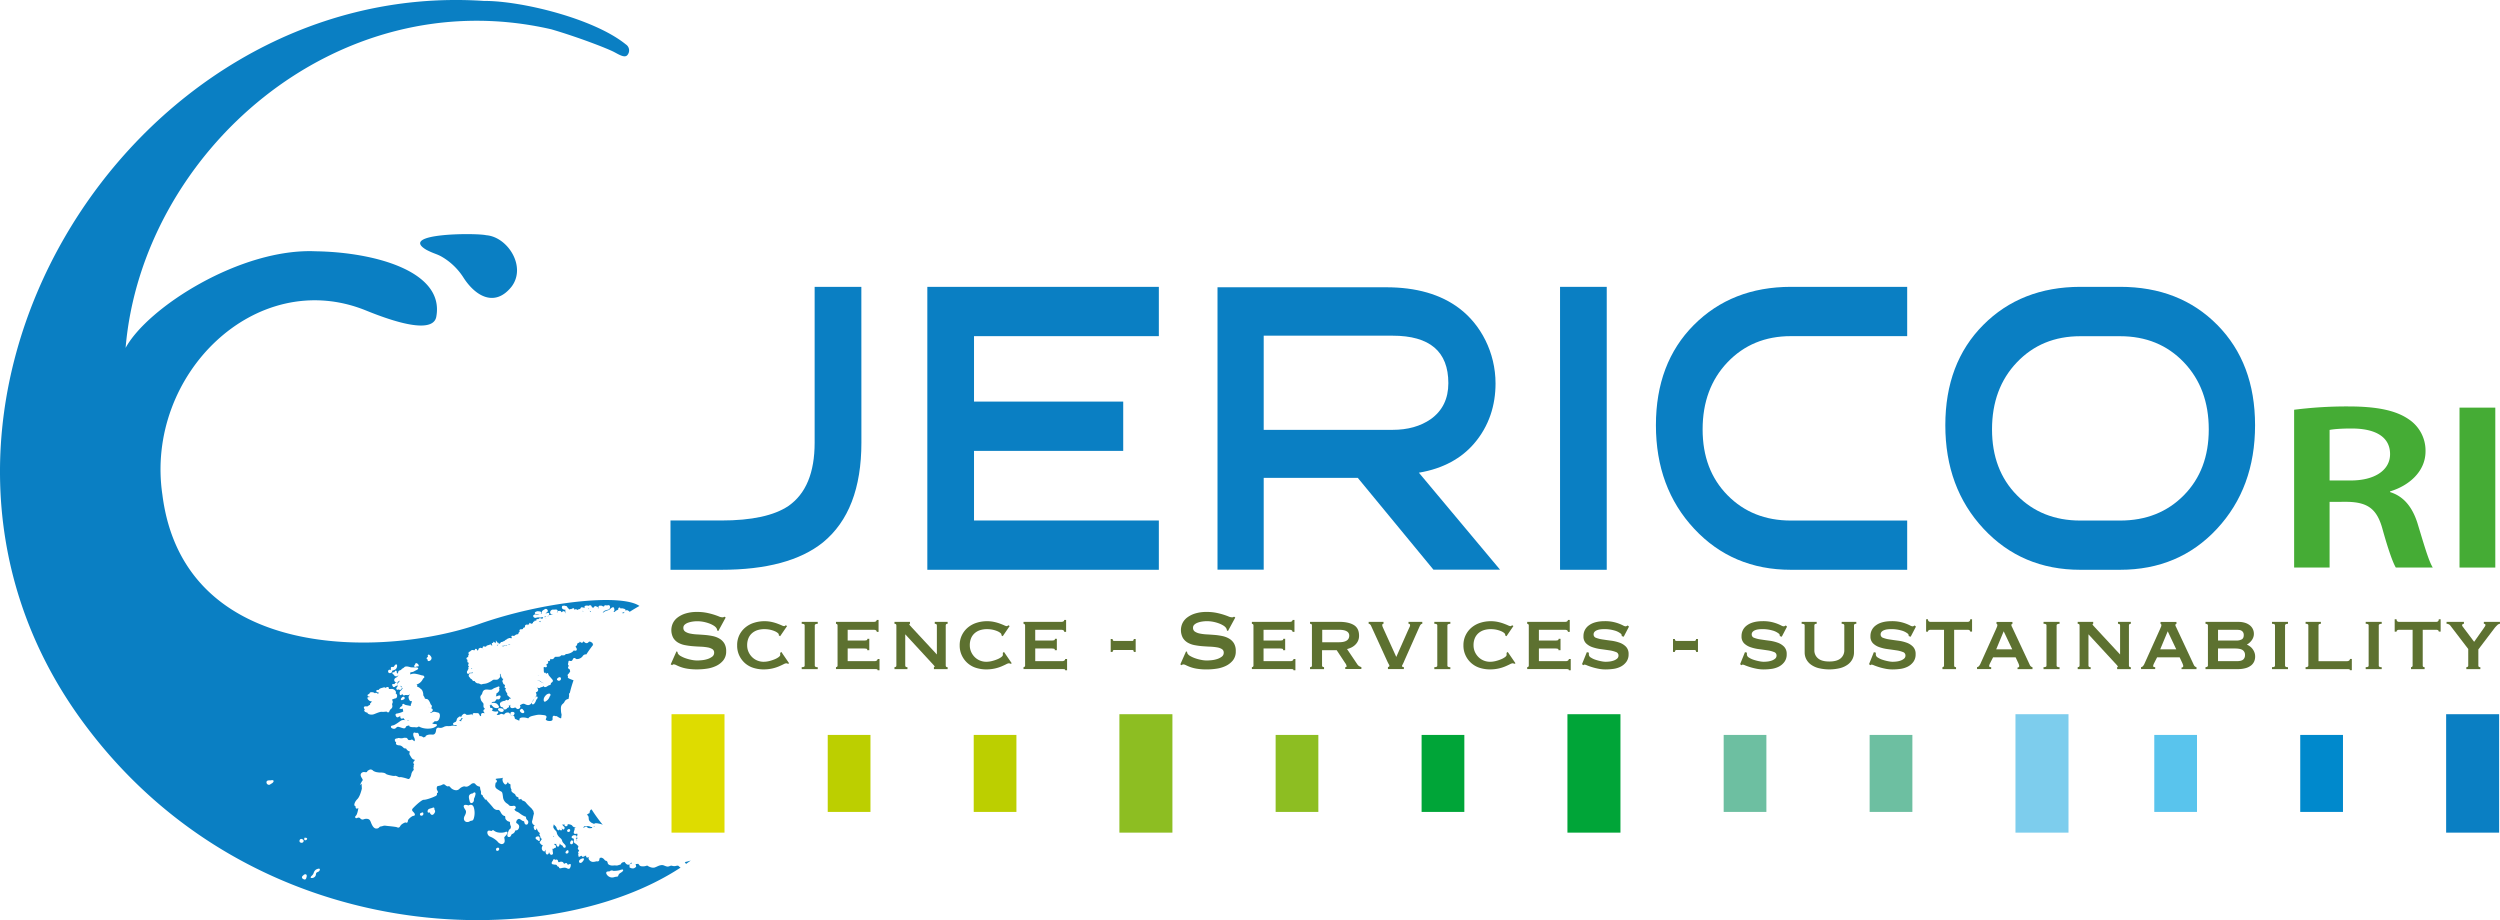 <svg xmlns="http://www.w3.org/2000/svg" viewBox="0 0 2095.86 771.39"><defs><style>.cls-1{fill:#5d7130;}.cls-2{fill:#0a7fc3;}.cls-3{fill:#45ac35;}.cls-4{fill:#0089cc;}.cls-5{fill:#59c4ed;}.cls-6{fill:#7dcded;}.cls-7{fill:#6dbfa1;}.cls-8{fill:#00a538;}.cls-9{fill:#8dbe22;}.cls-10{fill:#bccf00;}.cls-11{fill:#dedc00;}</style></defs><g id="Layer_2" data-name="Layer 2"><g id="Layer_3" data-name="Layer 3"><path class="cls-1" d="M567.12,546.07l.89.45a2.85,2.85,0,0,0,.35,1.44,6.22,6.22,0,0,0,2.43,2.11,23.85,23.85,0,0,0,4.15,1.85,34.29,34.29,0,0,0,4.91,1.3,24.54,24.54,0,0,0,4.59.5c1,0,2.3-.07,3.89-.23a22.29,22.29,0,0,0,4.69-.94,13.07,13.07,0,0,0,4-2,4,4,0,0,0,1.68-3.33,3.36,3.36,0,0,0-1.55-3.06,11.14,11.14,0,0,0-4.06-1.44,43.1,43.1,0,0,0-5.74-.59c-2.16-.09-4.35-.22-6.59-.4a58.86,58.86,0,0,1-6.58-.9,18.07,18.07,0,0,1-5.75-2.12,11.5,11.5,0,0,1-4.06-4.05,13.83,13.83,0,0,1-.27-12.19,13.34,13.34,0,0,1,3.94-4.77,21.4,21.4,0,0,1,6.71-3.38,31.64,31.64,0,0,1,9.55-1.3,40.24,40.24,0,0,1,8.13.72,59.19,59.19,0,0,1,6,1.53c1.68.54,3.1,1.05,4.25,1.53a7.73,7.73,0,0,0,2.87.72,2.39,2.39,0,0,0,1.76-.54l1.06.72L602.21,529l-.89-.36a5.1,5.1,0,0,0-.7-2.07,7.75,7.75,0,0,0-2.35-2.12,20.81,20.81,0,0,0-3.84-1.84,31,31,0,0,0-4.77-1.31,27.85,27.85,0,0,0-5.13-.49,26.69,26.69,0,0,0-4,.31,19.3,19.3,0,0,0-3.76.95A8.42,8.42,0,0,0,574,523.7a3.39,3.39,0,0,0-1.11,2.57,3.7,3.7,0,0,0,1.55,3.24,11.16,11.16,0,0,0,4.07,1.62,37.54,37.54,0,0,0,5.74.72q3.22.18,6.59.45a52.91,52.91,0,0,1,6.58.94,18.7,18.7,0,0,1,5.74,2.16,11.66,11.66,0,0,1,4.07,4,12.43,12.43,0,0,1,1.55,6.57,11.69,11.69,0,0,1-2.43,7.65,17.15,17.15,0,0,1-6.06,4.68,26.83,26.83,0,0,1-7.82,2.29,57,57,0,0,1-7.82.59,50.94,50.94,0,0,1-8.44-.59,30.43,30.43,0,0,1-5.66-1.44,37,37,0,0,1-3.57-1.53,5.28,5.28,0,0,0-2.3-.67,1.45,1.45,0,0,0-1.15.72l-1.24-.72Z"/><path class="cls-1" d="M652.94,532.66a1.49,1.49,0,0,0-.05-.36,1.92,1.92,0,0,1,0-.45c0-.3-.3-.7-.89-1.22a10.46,10.46,0,0,0-2.52-1.48,21.75,21.75,0,0,0-3.84-1.22,22.85,22.85,0,0,0-4.86-.49,18.82,18.82,0,0,0-5.79.85,13,13,0,0,0-4.55,2.57,11.46,11.46,0,0,0-3,4.23,14.86,14.86,0,0,0-1.06,5.76,13.52,13.52,0,0,0,1.2,5.8,14.23,14.23,0,0,0,3.13,4.41,13.25,13.25,0,0,0,4.42,2.79,14,14,0,0,0,5,.95,19.65,19.65,0,0,0,4.86-.63,31,31,0,0,0,4.51-1.49,14.84,14.84,0,0,0,3.31-1.84c.86-.66,1.28-1.26,1.28-1.8v-.72a4.47,4.47,0,0,0-.08-.9l1-.9,6.54,9.54-.89.45a4.54,4.54,0,0,0-1.5-.45,6.07,6.07,0,0,0-2.3.81c-1.06.54-2.4,1.16-4,1.84a32.56,32.56,0,0,1-5.65,1.76,33.28,33.28,0,0,1-7.21.72,28.34,28.34,0,0,1-8-1.17,19.63,19.63,0,0,1-7.07-3.74,19.86,19.86,0,0,1-5-6.39,19.37,19.37,0,0,1-1.94-8.86,19.11,19.11,0,0,1,1.94-8.82,19.58,19.58,0,0,1,5.13-6.35,21.53,21.53,0,0,1,7.29-3.82,28.62,28.62,0,0,1,8.44-1.26,27.79,27.79,0,0,1,6.14.63,36.45,36.45,0,0,1,4.91,1.44c1.41.54,2.59,1,3.53,1.44a5.89,5.89,0,0,0,2,.63,1.11,1.11,0,0,0,.75-.27,3,3,0,0,1,.66-.45l1.06.63-5.83,8.55Z"/><path class="cls-1" d="M672.11,559.3a4.07,4.07,0,0,0,1.95-.32,1.11,1.11,0,0,0,.53-1V524.29a1.14,1.14,0,0,0-.53-1,4.23,4.23,0,0,0-1.95-.31v-1.62h13.44v1.62c-1.65,0-2.48.45-2.48,1.35V558c0,.9.83,1.35,2.48,1.35v1.62H672.11Z"/><path class="cls-1" d="M735,529.69c0-1.14-.92-1.71-2.74-1.71H710.64v9h13.61a7.82,7.82,0,0,0,2.21-.23c.48-.14.71-.55.71-1.21h1.59v9.54H727a.86.86,0,0,0-.7-1.22,13.6,13.6,0,0,0-2.74-.22H710.64v10.62h22.63a3,3,0,0,0,1.77-.5,1.5,1.5,0,0,0,.7-1.3h1.59v9.45h-1.59c0-.54-.23-.84-.7-.9a14.5,14.5,0,0,0-1.77-.09H700.83V559.3a1.47,1.47,0,0,0,.89-.32,1.18,1.18,0,0,0,.44-1V524.29a1.22,1.22,0,0,0-.44-1,1.53,1.53,0,0,0-.89-.31v-1.62h31.38c1.82,0,2.74-.54,2.74-1.62h1.59v10Z"/><path class="cls-1" d="M749.88,559.3c1.07,0,1.59-.45,1.59-1.35V524.29c0-.9-.52-1.35-1.59-1.35v-1.62h13v1.62c-.41.06-.61.21-.61.45s.64,1.11,1.94,2.43l21.21,22.86V524.29q0-1.35-1.77-1.35v-1.62h10.79v1.62c-1.07,0-1.59.45-1.59,1.35V558c0,.9.52,1.35,1.59,1.35v1.62H782.94V559.3c.41,0,.62-.15.62-.45s-.28-.66-.84-1.26-1.2-1.29-1.9-2.07L758.9,531.76V558c0,.9.62,1.35,1.85,1.35v1.62H749.88Z"/><path class="cls-1" d="M839.59,532.66a1.49,1.49,0,0,0-.05-.36,1.92,1.92,0,0,1,0-.45c0-.3-.3-.7-.89-1.22a10.37,10.37,0,0,0-2.51-1.48,22.14,22.14,0,0,0-3.85-1.22,22.85,22.85,0,0,0-4.86-.49,18.82,18.82,0,0,0-5.79.85,13.06,13.06,0,0,0-4.55,2.57,11.46,11.46,0,0,0-3,4.23,14.86,14.86,0,0,0-1.06,5.76,13.52,13.52,0,0,0,1.2,5.8,14.23,14.23,0,0,0,3.13,4.41,13.25,13.25,0,0,0,4.42,2.79,14,14,0,0,0,5,.95,19.65,19.65,0,0,0,4.86-.63,31,31,0,0,0,4.51-1.49,14.84,14.84,0,0,0,3.31-1.84q1.29-1,1.29-1.8v-.72a4.39,4.39,0,0,0-.09-.9l1-.9,6.54,9.54-.88.45a4.64,4.64,0,0,0-1.51-.45,6.07,6.07,0,0,0-2.3.81c-1.06.54-2.4,1.16-4,1.84a32.56,32.56,0,0,1-5.65,1.76,33.15,33.15,0,0,1-7.21.72,28.34,28.34,0,0,1-8-1.17,19.47,19.47,0,0,1-12.1-10.13,19.24,19.24,0,0,1-2-8.86,19,19,0,0,1,2-8.82,19.42,19.42,0,0,1,5.12-6.35,21.53,21.53,0,0,1,7.29-3.82,28.62,28.62,0,0,1,8.44-1.26,27.79,27.79,0,0,1,6.14.63,36,36,0,0,1,4.91,1.44c1.41.54,2.59,1,3.53,1.44a6,6,0,0,0,2,.63,1.11,1.11,0,0,0,.75-.27,3,3,0,0,1,.66-.45l1.06.63-5.83,8.55Z"/><path class="cls-1" d="M892.17,529.69c0-1.14-.91-1.71-2.74-1.71H867.87v9h13.61a7.91,7.91,0,0,0,2.21-.23c.47-.14.7-.55.7-1.21H886v9.54h-1.76a.87.87,0,0,0-.71-1.22,13.6,13.6,0,0,0-2.74-.22h-12.9v10.62h22.62a3,3,0,0,0,1.77-.5,1.51,1.51,0,0,0,.71-1.3h1.59v9.45H893c0-.54-.24-.84-.71-.9a14.39,14.39,0,0,0-1.77-.09H858.06V559.3a1.47,1.47,0,0,0,.88-.32,1.18,1.18,0,0,0,.44-1V524.29a1.22,1.22,0,0,0-.44-1,1.52,1.52,0,0,0-.88-.31v-1.62h31.37c1.83,0,2.74-.54,2.74-1.62h1.59v10Z"/><path class="cls-1" d="M934.06,544.9a1.09,1.09,0,0,0-1,.54,2.21,2.21,0,0,0-.3,1.08h-1.6v-10.8h1.6q0,1.62,1.32,1.62h15.11a1.09,1.09,0,0,0,1-.54,2.12,2.12,0,0,0,.31-1.08h1.59v10.8H950.5c0-1.08-.44-1.62-1.33-1.62Z"/><path class="cls-1" d="M994.33,546.07l.89.45a2.85,2.85,0,0,0,.35,1.44,6.22,6.22,0,0,0,2.43,2.11,23.85,23.85,0,0,0,4.15,1.85,34.29,34.29,0,0,0,4.91,1.3,24.55,24.55,0,0,0,4.6.5c1,0,2.29-.07,3.88-.23a22.16,22.16,0,0,0,4.69-.94,13.07,13.07,0,0,0,4-2,4,4,0,0,0,1.68-3.33,3.37,3.37,0,0,0-1.54-3.06,11.19,11.19,0,0,0-4.07-1.44,43.1,43.1,0,0,0-5.74-.59q-3.22-.14-6.59-.4a58.86,58.86,0,0,1-6.58-.9,18.07,18.07,0,0,1-5.75-2.12,11.58,11.58,0,0,1-4.06-4.05,13.83,13.83,0,0,1-.27-12.19,13.34,13.34,0,0,1,3.94-4.77,21.4,21.4,0,0,1,6.71-3.38,31.64,31.64,0,0,1,9.55-1.3,40.24,40.24,0,0,1,8.13.72,58.5,58.5,0,0,1,6,1.53c1.68.54,3.1,1.05,4.25,1.53a7.78,7.78,0,0,0,2.87.72,2.43,2.43,0,0,0,1.77-.54l1.06.72-6.1,11.25-.89-.36a5,5,0,0,0-.7-2.07,7.58,7.58,0,0,0-2.34-2.12,20.92,20.92,0,0,0-3.85-1.84,30.68,30.68,0,0,0-4.77-1.31,27.85,27.85,0,0,0-5.13-.49,26.89,26.89,0,0,0-4,.31,19.19,19.19,0,0,0-3.75.95,8.47,8.47,0,0,0-2.79,1.66,3.42,3.42,0,0,0-1.1,2.57,3.69,3.69,0,0,0,1.54,3.24,11.16,11.16,0,0,0,4.07,1.62,37.54,37.54,0,0,0,5.74.72q3.23.18,6.59.45a52.64,52.64,0,0,1,6.58.94,18.86,18.86,0,0,1,5.75,2.16,11.63,11.63,0,0,1,4.06,4A12.43,12.43,0,0,1,1036,546a11.69,11.69,0,0,1-2.43,7.65,17.15,17.15,0,0,1-6.06,4.68,26.83,26.83,0,0,1-7.82,2.29,56.88,56.88,0,0,1-7.82.59,50.94,50.94,0,0,1-8.44-.59,30.1,30.1,0,0,1-5.65-1.44,36.31,36.31,0,0,1-3.58-1.53,5.25,5.25,0,0,0-2.3-.67,1.47,1.47,0,0,0-1.15.72l-1.24-.72Z"/><path class="cls-1" d="M1083.59,529.69c0-1.14-.91-1.71-2.74-1.71h-21.56v9h13.61a7.86,7.86,0,0,0,2.21-.23c.47-.14.71-.55.71-1.21h1.59v9.54h-1.77a.87.87,0,0,0-.71-1.22,13.6,13.6,0,0,0-2.74-.22h-12.9v10.62h22.62a3,3,0,0,0,1.77-.5,1.51,1.51,0,0,0,.71-1.3H1086v9.45h-1.59c0-.54-.24-.84-.71-.9a14.39,14.39,0,0,0-1.77-.09h-32.43V559.3a1.45,1.45,0,0,0,.88-.32,1.16,1.16,0,0,0,.45-1V524.29a1.2,1.2,0,0,0-.45-1,1.5,1.5,0,0,0-.88-.31v-1.62h31.37c1.83,0,2.74-.54,2.74-1.62h1.59v10Z"/><path class="cls-1" d="M1122.66,521.32q7.86,0,12.28,2.65t4.42,9a10.22,10.22,0,0,1-.88,4.32,10.75,10.75,0,0,1-2.35,3.28,12.22,12.22,0,0,1-3.22,2.25,17.55,17.55,0,0,1-3.63,1.31l8.67,12.87a5,5,0,0,0,1.54,1.48,7.48,7.48,0,0,0,1.81.77v1.62h-13.52V559.3c.77,0,1.15-.27,1.15-.81a6,6,0,0,0-1.32-2.79l-7-10.62h-12.28V558a1.08,1.08,0,0,0,.57,1,2.22,2.22,0,0,0,1.11.32v1.62h-11.76V559.3c1.06,0,1.6-.45,1.6-1.35V524.29c0-.9-.54-1.35-1.6-1.35v-1.62Zm-.18,17.1q8.65,0,8.66-5.58a4,4,0,0,0-2.08-3.56c-1.38-.86-3.58-1.3-6.58-1.3h-14v10.44Z"/><path class="cls-1" d="M1192.38,522.94c-.82,0-1.56.69-2.2,2.07l-12.91,29.07a27.5,27.5,0,0,1-1.46,3.15,2.78,2.78,0,0,0-.48,1.26q0,.54,1.59.81v1.62h-13.35V559.3a6.55,6.55,0,0,0,.84-.41.71.71,0,0,0,.4-.67,3.48,3.48,0,0,0-.57-1.44c-.39-.66-.84-1.56-1.37-2.7l-13.44-29.43a3.13,3.13,0,0,0-.92-1.26,1.85,1.85,0,0,0-1.11-.45v-1.62h12.46v1.62c-.7,0-1.06.39-1.06,1.17a4.72,4.72,0,0,0,.49,1.75c.32.76.69,1.58,1.1,2.48l10.17,22.41,9.63-21.78q1-2.16,1.5-3.24a3.2,3.2,0,0,0,.44-1.71q-.09-1.08-1.32-1.08v-1.62h11.57Z"/><path class="cls-1" d="M1202.46,559.3a4,4,0,0,0,1.94-.32,1.1,1.1,0,0,0,.54-1V524.29a1.12,1.12,0,0,0-.54-1,4.15,4.15,0,0,0-1.94-.31v-1.62h13.43v1.62c-1.65,0-2.47.45-2.47,1.35V558c0,.9.82,1.35,2.47,1.35v1.62h-13.43Z"/><path class="cls-1" d="M1261.85,532.66a1.49,1.49,0,0,0,0-.36,2.68,2.68,0,0,1,0-.45c0-.3-.3-.7-.88-1.22a10.46,10.46,0,0,0-2.52-1.48,21.6,21.6,0,0,0-3.85-1.22,22.85,22.85,0,0,0-4.86-.49,18.82,18.82,0,0,0-5.79.85,13.15,13.15,0,0,0-4.55,2.57,11.56,11.56,0,0,0-3,4.23,14.68,14.68,0,0,0-1.06,5.76,13.66,13.66,0,0,0,1.19,5.8,14.25,14.25,0,0,0,3.14,4.41,13.15,13.15,0,0,0,4.42,2.79,14,14,0,0,0,5,.95,19.79,19.79,0,0,0,4.87-.63,30.82,30.82,0,0,0,4.5-1.49,14.93,14.93,0,0,0,3.32-1.84c.85-.66,1.28-1.26,1.28-1.8v-.72a3.79,3.79,0,0,0-.09-.9l1-.9,6.54,9.54-.88.45a4.64,4.64,0,0,0-1.51-.45,6,6,0,0,0-2.29.81c-1.06.54-2.4,1.16-4,1.84a32.69,32.69,0,0,1-5.66,1.76,33.12,33.12,0,0,1-7.2.72,28.34,28.34,0,0,1-8-1.17,19.52,19.52,0,0,1-12.11-10.13,19.24,19.24,0,0,1-2-8.86,19,19,0,0,1,2-8.82,19.42,19.42,0,0,1,5.12-6.35,21.53,21.53,0,0,1,7.29-3.82,28.67,28.67,0,0,1,8.44-1.26,27.94,27.94,0,0,1,6.15.63,36.28,36.28,0,0,1,4.9,1.44c1.42.54,2.59,1,3.54,1.44a5.92,5.92,0,0,0,2,.63,1.11,1.11,0,0,0,.75-.27,3.51,3.51,0,0,1,.66-.45l1.06.63-5.83,8.55Z"/><path class="cls-1" d="M1314.43,529.69c0-1.14-.91-1.71-2.74-1.71h-21.56v9h13.61a7.86,7.86,0,0,0,2.21-.23c.47-.14.71-.55.71-1.21h1.59v9.54h-1.77a.87.87,0,0,0-.71-1.22,13.6,13.6,0,0,0-2.74-.22h-12.9v10.62h22.62a3,3,0,0,0,1.77-.5,1.51,1.51,0,0,0,.71-1.3h1.59v9.45h-1.59c0-.54-.24-.84-.71-.9a14.39,14.39,0,0,0-1.77-.09h-32.43V559.3a1.45,1.45,0,0,0,.88-.32,1.16,1.16,0,0,0,.45-1V524.29a1.2,1.2,0,0,0-.45-1,1.5,1.5,0,0,0-.88-.31v-1.62h31.37c1.83,0,2.74-.54,2.74-1.62H1316v10Z"/><path class="cls-1" d="M1332,547.15a6.8,6.8,0,0,1,0,.76,7.81,7.81,0,0,0,0,.86,3.08,3.08,0,0,0,1.68,2.47,15.61,15.61,0,0,0,4,1.89,36.38,36.38,0,0,0,4.69,1.22,20.7,20.7,0,0,0,3.66.45c.83,0,1.84-.06,3-.18a16,16,0,0,0,3.58-.77,9.13,9.13,0,0,0,3-1.62,3.39,3.39,0,0,0,1.24-2.74,3,3,0,0,0-2.17-2.88,23.63,23.63,0,0,0-5.44-1.4c-2.18-.32-4.53-.66-7.07-1a34.66,34.66,0,0,1-7.07-1.62,14.25,14.25,0,0,1-5.43-3.24,7.93,7.93,0,0,1-2.17-6,10.79,10.79,0,0,1,4.69-9.18q4.68-3.42,13.16-3.42a32.49,32.49,0,0,1,7.12.67,34.11,34.11,0,0,1,5,1.49,35.93,35.93,0,0,1,3.32,1.48,4.77,4.77,0,0,0,1.9.68,2,2,0,0,0,1.06-.23c.23-.14.53-.31.88-.49l1,1-4.41,8.46-1.6-.54c-.06-.36-.11-.72-.17-1.08a1.86,1.86,0,0,0-.8-1.08,14.71,14.71,0,0,0-5.48-2.61,29.65,29.65,0,0,0-8.3-1.08,25.63,25.63,0,0,0-3.36.22,10.82,10.82,0,0,0-2.83.77,5.17,5.17,0,0,0-2,1.39,3.24,3.24,0,0,0-.7,2.12,2.93,2.93,0,0,0,2.16,2.83,24.36,24.36,0,0,0,5.44,1.35c2.18.34,4.53.67,7.07,1a34,34,0,0,1,7.07,1.67,13.86,13.86,0,0,1,5.43,3.42,8.56,8.56,0,0,1,2.17,6.21,10.51,10.51,0,0,1-1.9,6.48,13.53,13.53,0,0,1-4.73,4,19.18,19.18,0,0,1-6.23,1.89,49.09,49.09,0,0,1-6.41.45,30.65,30.65,0,0,1-6-.59,48.14,48.14,0,0,1-5.39-1.35c-1.62-.5-3-1-4.11-1.44a8.92,8.92,0,0,0-2-.67,1.34,1.34,0,0,0-1.06.54l-1.23-.9,4.06-10.08Z"/><path class="cls-1" d="M1405.46,544.9a1.06,1.06,0,0,0-1,.54,2.12,2.12,0,0,0-.31,1.08h-1.6v-10.8h1.6q0,1.62,1.32,1.62h15.11a1.09,1.09,0,0,0,1-.54,2.12,2.12,0,0,0,.31-1.08h1.59v10.8h-1.59c0-1.08-.44-1.62-1.33-1.62Z"/><path class="cls-1" d="M1464.5,547.15a6.91,6.91,0,0,1,0,.76,7.88,7.88,0,0,0,0,.86,3.08,3.08,0,0,0,1.68,2.47,15.61,15.61,0,0,0,4,1.89,36.66,36.66,0,0,0,4.68,1.22,20.8,20.8,0,0,0,3.67.45c.82,0,1.84-.06,3-.18a16,16,0,0,0,3.58-.77,9,9,0,0,0,3-1.62,3.36,3.36,0,0,0,1.24-2.74,3,3,0,0,0-2.16-2.88,23.63,23.63,0,0,0-5.44-1.4c-2.18-.32-4.54-.66-7.07-1a34.66,34.66,0,0,1-7.07-1.62,14.37,14.37,0,0,1-5.44-3.24,8,8,0,0,1-2.16-6,10.8,10.8,0,0,1,4.68-9.18q4.69-3.42,13.17-3.42a32.56,32.56,0,0,1,7.12.67,34.49,34.49,0,0,1,5,1.49,35.59,35.59,0,0,1,3.31,1.48,4.82,4.82,0,0,0,1.9.68,2,2,0,0,0,1.06-.23c.24-.14.53-.31.89-.49l1,1-4.42,8.46-1.59-.54-.18-1.08a1.83,1.83,0,0,0-.79-1.08,14.79,14.79,0,0,0-5.48-2.61,29.77,29.77,0,0,0-8.31-1.08,25.63,25.63,0,0,0-3.36.22,10.93,10.93,0,0,0-2.83.77,5.13,5.13,0,0,0-1.94,1.39,3.25,3.25,0,0,0-.71,2.12,2.94,2.94,0,0,0,2.17,2.83,24.12,24.12,0,0,0,5.43,1.35q3.27.51,7.07,1a33.86,33.86,0,0,1,7.07,1.67,14,14,0,0,1,5.44,3.42,8.6,8.6,0,0,1,2.16,6.21,10.45,10.45,0,0,1-1.9,6.48,13.5,13.5,0,0,1-4.72,4,19.25,19.25,0,0,1-6.23,1.89,49.09,49.09,0,0,1-6.41.45,30.75,30.75,0,0,1-6-.59,48.7,48.7,0,0,1-5.39-1.35c-1.62-.5-3-1-4.11-1.44a9.07,9.07,0,0,0-2-.67,1.33,1.33,0,0,0-1.06.54l-1.24-.9,4.07-10.08Z"/><path class="cls-1" d="M1523,522.94c-1.29,0-1.94.46-1.94,1.36V545a8.64,8.64,0,0,0,3.09,6.95q3.09,2.63,9.46,2.62t9.45-2.62a8.62,8.62,0,0,0,3.1-6.95V524.3c0-.9-.74-1.36-2.21-1.36v-1.62h12.28v1.62c-1.29,0-1.94.45-1.94,1.35v22.77a12.23,12.23,0,0,1-1.24,5.35,13,13,0,0,1-3.76,4.55,18.64,18.64,0,0,1-6.45,3.1,38.3,38.3,0,0,1-18.47,0,18.64,18.64,0,0,1-6.45-3.1,13,13,0,0,1-3.76-4.55,12.22,12.22,0,0,1-1.23-5.35V524.29a1.14,1.14,0,0,0-.53-1,4.51,4.51,0,0,0-2-.31v-1.62H1523Z"/><path class="cls-1" d="M1572.58,547.15a6.8,6.8,0,0,1,0,.76,7.81,7.81,0,0,0,0,.86,3.08,3.08,0,0,0,1.68,2.47,15.61,15.61,0,0,0,4,1.89,36.8,36.8,0,0,0,4.69,1.22,20.7,20.7,0,0,0,3.66.45c.83,0,1.85-.06,3-.18a16,16,0,0,0,3.58-.77,9.13,9.13,0,0,0,3-1.62,3.39,3.39,0,0,0,1.24-2.74,3,3,0,0,0-2.17-2.88,23.49,23.49,0,0,0-5.44-1.4c-2.18-.32-4.53-.66-7.07-1a34.66,34.66,0,0,1-7.07-1.62,14.25,14.25,0,0,1-5.43-3.24,7.93,7.93,0,0,1-2.17-6,10.79,10.79,0,0,1,4.69-9.18q4.68-3.42,13.17-3.42a32.4,32.4,0,0,1,7.11.67,34.11,34.11,0,0,1,5,1.49,35.93,35.93,0,0,1,3.32,1.48,4.77,4.77,0,0,0,1.9.68,2,2,0,0,0,1.06-.23c.23-.14.53-.31.88-.49l1,1-4.41,8.46-1.59-.54-.18-1.08a1.86,1.86,0,0,0-.8-1.08,14.71,14.71,0,0,0-5.48-2.61,29.65,29.65,0,0,0-8.3-1.08,25.63,25.63,0,0,0-3.36.22,10.82,10.82,0,0,0-2.83.77,5,5,0,0,0-1.94,1.39,3.2,3.2,0,0,0-.71,2.12,2.93,2.93,0,0,0,2.16,2.83,24.36,24.36,0,0,0,5.44,1.35q3.27.51,7.07,1a34,34,0,0,1,7.07,1.67,13.86,13.86,0,0,1,5.43,3.42,8.56,8.56,0,0,1,2.17,6.21,10.45,10.45,0,0,1-1.9,6.48,13.53,13.53,0,0,1-4.73,4,19.18,19.18,0,0,1-6.23,1.89,49,49,0,0,1-6.41.45,30.65,30.65,0,0,1-6-.59,48.14,48.14,0,0,1-5.39-1.35c-1.62-.5-3-1-4.11-1.44a8.92,8.92,0,0,0-2-.67,1.34,1.34,0,0,0-1.06.54l-1.23-.9,4.06-10.08Z"/><path class="cls-1" d="M1628.44,559.3a1.47,1.47,0,0,0,.88-.32,1.18,1.18,0,0,0,.44-1V528h-11.49a2.57,2.57,0,0,0-1.32.36,1.24,1.24,0,0,0-.62,1.17h-1.59V519.16h1.59a2,2,0,0,0,.62,1.71,2.19,2.19,0,0,0,1.32.45h31.46a2.22,2.22,0,0,0,1.33-.45,2,2,0,0,0,.62-1.71h1.59v10.35h-1.59a1.26,1.26,0,0,0-.62-1.17,2.6,2.6,0,0,0-1.33-.36h-11.48v30q0,1.35,1.59,1.35v1.62h-11.4Z"/><path class="cls-1" d="M1657.42,559.3a2.67,2.67,0,0,0,1.73-1,9.05,9.05,0,0,0,1-1.57l13.17-29.25.84-2a3.82,3.82,0,0,0,.31-1.48c0-.36-.07-.59-.22-.68l-.49-.31v-1.62h13.35v1.62a2,2,0,0,1-.58.27c-.2.06-.31.3-.31.72a3,3,0,0,0,.4,1.3c.27.52.55,1.1.84,1.76l14.32,30.6a3.26,3.26,0,0,0,1,1.17,4,4,0,0,0,1.15.54v1.62h-12.55v-1.35a2,2,0,0,0,.93-.27,1,1,0,0,0,.48-1,2.86,2.86,0,0,0-.17-1c-.12-.3-.27-.69-.44-1.17l-2.39-5.13h-18.91l-2.48,4.86c-.23.48-.43.91-.57,1.3a3,3,0,0,0-.22,1c0,.48.14.78.44.9a3.39,3.39,0,0,0,1.24.18v1.62h-11.85Zm29.52-14.94-7.16-15.12-6.27,15.12Z"/><path class="cls-1" d="M1713.19,559.3a4,4,0,0,0,1.94-.32,1.09,1.09,0,0,0,.53-1V524.29a1.12,1.12,0,0,0-.53-1,4.15,4.15,0,0,0-1.94-.31v-1.62h13.43v1.62c-1.65,0-2.47.45-2.47,1.35V558c0,.9.82,1.35,2.47,1.35v1.62h-13.43Z"/><path class="cls-1" d="M1741.82,559.3q1.59,0,1.59-1.35V524.29q0-1.35-1.59-1.35v-1.62h13v1.62c-.41.06-.61.21-.61.45s.64,1.11,1.94,2.43l21.21,22.86V524.29q0-1.35-1.77-1.35v-1.62h10.78v1.62q-1.59,0-1.59,1.35V558q0,1.35,1.59,1.35v1.62h-11.48V559.3c.41,0,.61-.15.61-.45s-.28-.66-.83-1.26-1.2-1.29-1.9-2.07l-21.92-23.76V558c0,.9.62,1.35,1.85,1.35v1.62h-10.87Z"/><path class="cls-1" d="M1794.94,559.3a2.65,2.65,0,0,0,1.72-1,9.81,9.81,0,0,0,1-1.57l13.16-29.25c.36-.84.64-1.52.84-2a3.82,3.82,0,0,0,.31-1.48c0-.36-.07-.59-.22-.68s-.31-.19-.48-.31v-1.62h13.34v1.62a2.12,2.12,0,0,1-.57.27c-.21.06-.31.3-.31.72a2.85,2.85,0,0,0,.4,1.3c.26.52.54,1.1.84,1.76l14.31,30.6a3.36,3.36,0,0,0,1,1.17,4.17,4.17,0,0,0,1.15.54v1.62h-12.55v-1.35a1.89,1.89,0,0,0,.93-.27,1,1,0,0,0,.49-1,2.64,2.64,0,0,0-.18-1c-.12-.3-.26-.69-.44-1.17l-2.39-5.13h-18.91l-2.47,4.86c-.24.48-.43.91-.58,1.3a3,3,0,0,0-.22,1c0,.48.15.78.44.9a3.42,3.42,0,0,0,1.24.18v1.62h-11.84Zm29.51-14.94-7.15-15.12L1811,544.36Z"/><path class="cls-1" d="M1851,524.29a1.08,1.08,0,0,0-.67-1,3.11,3.11,0,0,0-1.36-.31v-1.62h27.48a18.39,18.39,0,0,1,5.79.81,12.17,12.17,0,0,1,4.07,2.2,9,9,0,0,1,3.22,7,8.43,8.43,0,0,1-.53,3,10,10,0,0,1-1.37,2.52,12.89,12.89,0,0,1-1.86,2,9.93,9.93,0,0,1-2.07,1.44v.09a13.17,13.17,0,0,1,2.47,1.44,10.76,10.76,0,0,1,2.21,2.16,11.12,11.12,0,0,1,1.59,2.88,9.81,9.81,0,0,1,.62,3.51,10.33,10.33,0,0,1-.79,4.05,8.73,8.73,0,0,1-2.52,3.33,12.65,12.65,0,0,1-4.51,2.29,22.56,22.56,0,0,1-6.67.86h-27.13V559.3a3,3,0,0,0,1.36-.32,1.06,1.06,0,0,0,.67-1ZM1875.18,537a9,9,0,0,0,4-.9q1.86-.9,1.86-3.69a4.4,4.4,0,0,0-.53-2.3,4.19,4.19,0,0,0-1.33-1.35,4.71,4.71,0,0,0-1.86-.63,16.64,16.64,0,0,0-2.12-.13h-15.73v9Zm-.17,17.28q4.07,0,5.56-1.35a4.8,4.8,0,0,0,1.51-3.78,4.69,4.69,0,0,0-1.95-4.14q-1.94-1.35-6.54-1.35h-14.14v10.62Z"/><path class="cls-1" d="M1904.7,559.3a4.07,4.07,0,0,0,2-.32,1.11,1.11,0,0,0,.53-1V524.29a1.14,1.14,0,0,0-.53-1,4.23,4.23,0,0,0-2-.31v-1.62h13.43v1.62c-1.65,0-2.47.45-2.47,1.35V558c0,.9.82,1.35,2.47,1.35v1.62H1904.7Z"/><path class="cls-1" d="M1945.71,521.32v1.62q-2,0-2,1.35v30h23.87a3,3,0,0,0,1.76-.5,1.57,1.57,0,0,0,.71-1.39h1.59v9.45H1970a.73.73,0,0,0-.71-.81,14.32,14.32,0,0,0-1.76-.09h-34.65V559.3c1.53,0,2.3-.45,2.3-1.35V524.29c0-.9-.77-1.35-2.3-1.35v-1.62Z"/><path class="cls-1" d="M1983.27,559.3a4,4,0,0,0,1.94-.32,1.09,1.09,0,0,0,.53-1V524.29a1.12,1.12,0,0,0-.53-1,4.15,4.15,0,0,0-1.94-.31v-1.62h13.43v1.62c-1.65,0-2.47.45-2.47,1.35V558c0,.9.82,1.35,2.47,1.35v1.62h-13.43Z"/><path class="cls-1" d="M2021.27,559.3a1.45,1.45,0,0,0,.88-.32,1.16,1.16,0,0,0,.45-1V528h-11.49a2.58,2.58,0,0,0-1.33.36,1.26,1.26,0,0,0-.62,1.17h-1.59V519.16h1.59a2,2,0,0,0,.62,1.71,2.2,2.2,0,0,0,1.33.45h31.46a2.19,2.19,0,0,0,1.32-.45,2,2,0,0,0,.62-1.71h1.59v10.35h-1.59a1.24,1.24,0,0,0-.62-1.17,2.57,2.57,0,0,0-1.32-.36h-11.49v30q0,1.35,1.59,1.35v1.62h-11.4Z"/><path class="cls-1" d="M2054.23,524.47a3.54,3.54,0,0,0-1.5-1.17,4.46,4.46,0,0,0-1.68-.36v-1.62h14.58v1.62a2,2,0,0,0-1,.31,1,1,0,0,0-.53.86,1.55,1.55,0,0,0,.36,1c.23.3.5.66.79,1.08l8.93,11.88,7.86-11.16,1.2-1.76a2,2,0,0,0,.39-1.12c0-.48-.14-.78-.44-.9a2.31,2.31,0,0,0-.88-.18v-1.62h13.52v1.62a3.59,3.59,0,0,0-2.34,1.21,21.41,21.41,0,0,0-2.26,2.48l-13.52,17.82V558q0,1.35,1.68,1.35v1.62h-11.75V559.3q1.59,0,1.59-1.35V544.09Z"/><path class="cls-2" d="M357.47,209.44c7,3.63,8.74,3.29,13.65,6.24a53.17,53.17,0,0,1,17.4,17c10.14,15.84,26.33,25,40.2,7.82,13-16.82-3.1-42-21.18-43.31C399.37,195.2,333.44,195.34,357.47,209.44Z"/><path class="cls-2" d="M722.15,371.06q0,57.3-32.26,83.69-28.6,22.92-85.17,22.93H562.1V436.35h42.62q38.16,0,56.23-12.16,22-15.27,22-53.13V240.48h39.16Z"/><path class="cls-2" d="M1347,477.68h-39.15V240.48H1347Z"/><path class="cls-2" d="M1598.88,477.68h-97.49q-49,0-81.07-34.39t-32.09-86.82q0-52.08,31.77-84t81.39-32h97.49v41.33h-97.49q-32.22,0-53.11,21.87T1427.38,360q0,34,20.9,55.2t53.11,21.2h97.49Z"/><path class="cls-2" d="M1890.52,356.47q0,52.45-31.91,86.82t-81.24,34.39H1744q-49,0-81.08-34.39t-32.07-86.82q0-52.08,31.75-84t81.4-32h33.35q50,0,81.58,32T1890.52,356.47ZM1851.71,360q0-34.4-20.89-56.27t-53.45-21.87H1744q-32.26,0-53.13,21.87T1670,360q0,34,20.89,55.2t53.13,21.2h33.35q32.55,0,53.45-21.2T1851.71,360Z"/><polygon class="cls-2" points="777.42 477.68 971.51 477.68 971.51 436.35 816.56 436.35 816.56 378 941.64 378 941.64 336.67 816.56 336.67 816.56 281.81 971.51 281.81 971.51 240.49 777.42 240.49 777.42 477.68"/><path class="cls-2" d="M1189.52,396.28c20.79-3.46,35.79-12.39,45.9-24,13.22-15.13,18.36-33,18.36-50.78,0-26.11-12.46-49.48-30.34-62.95q-23.36-17.72-61.43-17.72H1020.69V477.59h38.73V400.64h78.89l63.42,76.95h55.82Zm-130.1-35.91V281.42h108.07q46.73,0,46.72,39.79,0,19.59-14.7,30.15-13,9-32,9Z"/><path class="cls-3" d="M1923.27,343.52a345.78,345.78,0,0,1,45.33-2.79c23.64,0,39.73,3.18,50.7,10.74a31.52,31.52,0,0,1,14.13,26.86c0,17.31-14.38,29.05-29.73,33.62v.6c11.7,3.58,18.76,12.93,22.91,25.86,5.12,16.71,9.5,32.23,12.92,37.4h-31c-2.44-4-6.33-14.92-11-31.63-4.63-17.51-12.43-23.08-29.49-23.47H1953v55.1h-29.73ZM1953,402.8h17.79c20.23,0,32.91-8.75,32.91-22.08,0-14.72-12.68-21.49-32.17-21.49-9.51,0-15.6.6-18.53,1.2Z"/><path class="cls-3" d="M2091.92,341.73V475.81h-30V341.73Z"/><polygon class="cls-2" points="2050.7 698.04 2095.13 698.04 2095.13 598.75 2050.7 598.75 2050.7 698.04 2050.7 698.04"/><polygon class="cls-4" points="1928.39 680.67 1964.22 680.67 1964.22 616.12 1928.39 616.12 1928.39 680.67 1928.39 680.67"/><polygon class="cls-5" points="1806.03 680.67 1841.84 680.67 1841.84 616.12 1806.03 616.12 1806.03 680.67 1806.03 680.67"/><polygon class="cls-6" points="1689.66 698.04 1734.11 698.04 1734.11 598.75 1689.66 598.75 1689.66 698.04 1689.66 698.04"/><polygon class="cls-7" points="1567.4 680.67 1603.23 680.67 1603.23 616.12 1567.4 616.12 1567.4 680.67 1567.4 680.67"/><polygon class="cls-7" points="1445.03 680.67 1480.84 680.67 1480.84 616.12 1445.03 616.12 1445.03 680.67 1445.03 680.67"/><polygon class="cls-8" points="1314.05 698.04 1358.5 698.04 1358.5 598.75 1314.05 598.75 1314.05 698.04 1314.05 698.04"/><polygon class="cls-8" points="1191.79 680.67 1227.62 680.67 1227.62 616.12 1191.79 616.12 1191.79 680.67 1191.79 680.67"/><polygon class="cls-9" points="1069.42 680.67 1105.23 680.67 1105.23 616.12 1069.42 616.12 1069.42 680.67 1069.42 680.67"/><polygon class="cls-9" points="938.44 698.04 982.89 698.04 982.89 598.75 938.44 598.75 938.44 698.04 938.44 698.04"/><polygon class="cls-10" points="816.31 680.67 852.11 680.67 852.11 616.12 816.31 616.12 816.31 680.67 816.31 680.67"/><polygon class="cls-10" points="693.92 680.67 729.75 680.67 729.75 616.12 693.92 616.12 693.92 680.67 693.92 680.67"/><polygon class="cls-11" points="562.96 698.04 607.38 698.04 607.38 598.75 562.96 598.75 562.96 698.04 562.96 698.04"/><polygon class="cls-2" points="497.48 509.93 497.48 509.93 497.48 509.93 497.48 509.93"/><path class="cls-2" d="M395.33,560.55h.35l.17-.45-.54,0-.16.12a3.3,3.3,0,0,0-.3.22l.14,0A.7.7,0,0,0,395.33,560.55Z"/><path class="cls-2" d="M523.27,513.12a1.44,1.44,0,0,1-1.11.27,1.87,1.87,0,0,1-.34-.08,1.06,1.06,0,0,1,.16.67.86.86,0,0,0,0,.29l0,0,.41-.12.35-.11c.35-.1.45-.3.64-.73a4.24,4.24,0,0,1,.28-.57Z"/><path class="cls-2" d="M457.59,518.87h.05l.16-.07a.54.54,0,0,1,0-.18l-.2-.05A1.58,1.58,0,0,1,457.59,518.87Z"/><path class="cls-2" d="M405.65,544.45a3.33,3.33,0,0,1-.7-.14h0c.13.12.16.12.22.13A3.41,3.41,0,0,0,405.65,544.45Z"/><polygon class="cls-2" points="395.34 546.98 395.34 546.98 395.34 546.98 395.34 546.98"/><path class="cls-2" d="M483.09,693.5l0,0-.33,0,0,.16A.84.84,0,0,1,483.09,693.5Z"/><path class="cls-2" d="M489.77,717.58l-.59-.31.49.4A.45.45,0,0,0,489.77,717.58Z"/><path class="cls-2" d="M494,717.62h0l-.09.59a.33.33,0,0,0,.12.1Z"/><path class="cls-2" d="M455.89,517.42h.19a.94.94,0,0,1,.77-.07.93.93,0,0,1,.2.1,2.49,2.49,0,0,1,.54-.59l.52.42-.45-.49a1.2,1.2,0,0,1,.17-.11,3,3,0,0,0-1.22.32,1.47,1.47,0,0,1-.8.44Z"/><path class="cls-2" d="M574.39,722.67a4.26,4.26,0,0,0-.26.35,2.49,2.49,0,0,1,.81,1c0,.1.08.2.12.3q2.07-1.44,4.06-2.92A45.62,45.62,0,0,1,574.39,722.67Z"/><polygon class="cls-2" points="470.25 595.02 470.43 595.17 470.43 595.17 470.44 595.17 470.27 595 470.25 595.02"/><path class="cls-2" d="M453,520.62c0-.06,0-.13,0-.2a1.09,1.09,0,0,1-.4.4l-.25.17a2.26,2.26,0,0,1-.61.34l-.19.09.55,0,.44,0,.49.05a2.6,2.6,0,0,1,.44.1A1.15,1.15,0,0,1,453,520.62Z"/><path class="cls-2" d="M415.25,539.59h0l.15-.64h-.14Z"/><path class="cls-2" d="M498.49,510.22l-.15-.22h0a1.23,1.23,0,0,0,.06.25Z"/><path class="cls-2" d="M520.74,512.92l-.09,0,0,.5h0Z"/><path class="cls-2" d="M494.21,512l0,0a1.17,1.17,0,0,1,.44.88h0a1.51,1.51,0,0,1,.32.11l.37.15c0-.15,0-.32,0-.47v-.19a1.2,1.2,0,0,1-1.13-.61l-.06-.08A1.21,1.21,0,0,1,494.21,512Z"/><path class="cls-2" d="M503.37,690.75a6,6,0,0,1,1.54.56l.44.21A130.52,130.52,0,0,1,496,678.61h-.37a2.6,2.6,0,0,0-1.19,1.79c-.14.92-.2,1.27-.52,1.5a.8.8,0,0,1-.59.14,2.72,2.72,0,0,0-.37.29,3.46,3.46,0,0,1-.9.62l-.11,0,.2.18.21.18a2.7,2.7,0,0,1,1.14,2.35l.07.73a3.29,3.29,0,0,0,1.39,2.61,4.35,4.35,0,0,0,1.72,1.13l.15.06.44.17a2.06,2.06,0,0,1,.79.56c.26-.93,1.65-.86,3.12-.62l1.16.21.34.07Z"/><path class="cls-2" d="M453.82,521.75l0,0-.13,0Z"/><polygon class="cls-2" points="480.2 701.99 480.2 701.99 480.2 701.99 480.2 701.99"/><polygon class="cls-2" points="453.52 519.64 453.52 519.64 453.52 519.64 453.52 519.64"/><path class="cls-2" d="M495.68,693.32a3.42,3.42,0,0,1-.81-.26,4.05,4.05,0,0,0-1.89-.46c-.77,0-2.53,0-2.81,0a11,11,0,0,0-1,.76l-.34.27h0a2.11,2.11,0,0,0,.52.16c.26,0,.36,0,.71-.25a7.32,7.32,0,0,1,.62-.39,1.29,1.29,0,0,1,.83-.16,1.52,1.52,0,0,1,.9.63,1.26,1.26,0,0,0,.63.5l.4.09a6.17,6.17,0,0,0,2.93-.12,1.16,1.16,0,0,1,.27-.87A2.11,2.11,0,0,1,495.68,693.32Z"/><path class="cls-2" d="M385.27,603.64c-.15,0-.17.27-.16.46l.66.23a2.31,2.31,0,0,1,.55.31l.34.21a2.17,2.17,0,0,1,.9-2.11l.26-.23.32-.3h-.08a1.87,1.87,0,0,1-1.4-.34,1.33,1.33,0,0,1,0,.38C386.66,603.12,385.86,603.46,385.27,603.64Z"/><path class="cls-2" d="M464.15,700.93l-.09-.2-.35.15-.13,0,.23.2c.22.18.55.47.89.74A4.54,4.54,0,0,1,464.15,700.93Z"/><path class="cls-2" d="M450.77,566.73c.39-.06.86-.15,1.3-.24A2.85,2.85,0,0,0,450.77,566.73Z"/><path class="cls-2" d="M421.33,541.67a2.84,2.84,0,0,0,.13.38s.11,0,.18-.06a7.11,7.11,0,0,1,2.16-.6l.24,0,.39-.05.12-.14a1.65,1.65,0,0,1,.82-.45l-.34,0a.72.72,0,0,0-.56.14,1.75,1.75,0,0,1-1.24.35,2.83,2.83,0,0,0-.85.09,1.36,1.36,0,0,1-1.22-.1A2.28,2.28,0,0,1,421.33,541.67Z"/><path class="cls-2" d="M455.53,572.65l.51.06a5,5,0,0,1-2.73-1.47c-.53-.57-1.56-.72-2.93-.45a4.65,4.65,0,0,0,.66.05,5.41,5.41,0,0,1,.77,0,2.85,2.85,0,0,1,1.43.67,6.51,6.51,0,0,0,.92.62A4,4,0,0,0,455.53,572.65Z"/><path class="cls-2" d="M488.31,512.08c.08.1.15.22.25.37l.17.3.15,0,.06-.26,0-.16c-.06-.13-.43-.21-.58-.25Z"/><path class="cls-2" d="M420.54,540.81a.79.79,0,0,1,.22.06l-.26-.22A.46.46,0,0,0,420.54,540.81Z"/><path class="cls-2" d="M498.33,692.79a1.72,1.72,0,0,1-.23-.42,1.42,1.42,0,0,1-.59.51,3.18,3.18,0,0,1,1.09.23A2.08,2.08,0,0,1,498.33,692.79Z"/><path class="cls-2" d="M493.15,510.46a1.67,1.67,0,0,1,.4.25,1.22,1.22,0,0,1,.36-.53,2.49,2.49,0,0,0-.91.16Z"/><path class="cls-2" d="M427.37,540l-.38,0a.74.74,0,0,0-.56.21,3.35,3.35,0,0,1-.44.3l-.18.08.52-.11,1.2-.29.46-.12A3.61,3.61,0,0,1,427.37,540Z"/><path class="cls-2" d="M457.94,518.51,458,518l-.08.35a.34.34,0,0,0,0,.16Z"/><path class="cls-2" d="M343,603.63l.07-.06a16.66,16.66,0,0,1-1.81.6l-.25.05A2.13,2.13,0,0,0,343,603.63Z"/><polygon class="cls-2" points="360.4 592.7 360.4 592.7 360.4 592.7 360.4 592.7"/><polygon class="cls-2" points="353.15 683.24 353.15 683.24 353.15 683.24 353.15 683.24"/><path class="cls-2" d="M359.84,593.06a2.71,2.71,0,0,1-.4-.58.32.32,0,0,0,0,.22,1.26,1.26,0,0,0,.56.53l-.07-.07Z"/><path class="cls-2" d="M336.86,585.86l-.05-.09h-.06l.08.12Z"/><path class="cls-2" d="M392.71,675.36l0,0h0Z"/><polygon class="cls-2" points="488.18 720.25 488.18 720.24 488.18 720.26 488.18 720.25"/><path class="cls-2" d="M569.12,726.23c-.51-.5-.7-.69-2.25-.34a6.19,6.19,0,0,1-3.25,0,2.24,2.24,0,0,0-1.67,0l-.14.06c-1.9.77-2.36.8-5.22-.4-2-.83-4.21.16-6,1a17.94,17.94,0,0,1-1.73.7c-2.34.74-5.17-.92-6-1.45-.23-.16-.31-.15-.9,0a7.89,7.89,0,0,1-2.59.49c-2.41.1-3-.45-3.66-1.36-.08-.1-.15-.2-.24-.3-.4-.49-.4-.49-.91-.4l-.1,0-.53.1a4.72,4.72,0,0,1-1,0h0c0,.13,0,.32.07.55a4.5,4.5,0,0,0,.21.89c.28.89-.11,1.16-1,1.73l-.17.12c-1.56,1-3.48,0-4-.31l-.28-.17,0-.33.65-.07-.66,0,0-.48c-.09-1.23.15-1.69,1-2a2.3,2.3,0,0,0,.72-.36,2.9,2.9,0,0,0,.31-.25c-.11-.12-.22-.25-.35-.42s-.76.3-.88.66a1.53,1.53,0,0,1-1.73,1h-.23a2.13,2.13,0,0,1-.37,0c-.81-.12-1.46-.77-2.3-1.85-.36-.45-.5-.53-.54-.54s0,0-.1.08a2.58,2.58,0,0,1-.84.3,2.36,2.36,0,0,0-1.7,1.13c-.46.78-.65,1-1.47,1a3.24,3.24,0,0,0-.49.16,4.41,4.41,0,0,1-2.49.39l-.21,0a6.76,6.76,0,0,0-1.5,0,9.13,9.13,0,0,1-2.14,0,6.17,6.17,0,0,1-1.17-.31c-1.46-.54-1.69-1.16-1.86-2a2.57,2.57,0,0,0-.33-.92,1.53,1.53,0,0,0-1-.68,2.1,2.1,0,0,1-1.33-.88,4.4,4.4,0,0,0-2.11-1.61,1.64,1.64,0,0,0-.42-.15,1.45,1.45,0,0,0-.62.07,1.89,1.89,0,0,1-.69.1,4.51,4.51,0,0,0-.5,1.76c-.11.66-.56,1.4-2.13,1.15a2.11,2.11,0,0,0-.9.14,8.4,8.4,0,0,1-1.58.3,4.8,4.8,0,0,1-1.21,0,3.35,3.35,0,0,1-1-.34l-.27-.13a2.78,2.78,0,0,1-1.17-1l-.27-.32a1.81,1.81,0,0,1-.42-1.54c0-.13,0-.26,0-.42a2,2,0,0,1,0-.36,1.17,1.17,0,0,0-.43.22,1.16,1.16,0,0,1-.85.33c-.55-.09-.7-.7-.78-1a1.51,1.51,0,0,1,0-.89l-.1.07a4.3,4.3,0,0,1-1,.6,2.17,2.17,0,0,1-.65.16h0a1.26,1.26,0,0,1-1.26.37c-.39,0-.63-.66-.63-.66a.93.93,0,0,1,0-.22,2.13,2.13,0,0,1-.42.1l-.27.05a.54.54,0,0,0-.32.16,1.89,1.89,0,0,1-.7.35l-.09.06-.66.4-.29-.71a1.57,1.57,0,0,1-.1-.39l0-.11a3.79,3.79,0,0,0-.11-.55,1,1,0,0,1,.07-.84.92.92,0,0,1,.33-.27,1.08,1.08,0,0,1-.49-.57c-.19-.46.09-1,.6-1.6a1.3,1.3,0,0,0,.23-.35c0,.05-.12-.1-.17-.17s-.19-.28-.26-.4a3,3,0,0,0-.38-.49,1,1,0,0,1-.19-1.24c.06-.2.11-.34.15-.45a2,2,0,0,0,.16-.8c0-.29,0-.29-.31-.58a10.43,10.43,0,0,1-1-.93c-.57-.64-.78-.71-1-.79a2.28,2.28,0,0,1-.84-.5,1.91,1.91,0,0,1-.66-1.81,2.07,2.07,0,0,0,0-.25l.65-.22-.66.08a1.22,1.22,0,0,1,.24-1,.82.82,0,0,1-.58-.77h-.1l-.43,0h0a1,1,0,0,1-.92-.79c-.18-.89.77-1.51,1.64-1.78,2.07-.36,2.52.69,2.61,1a1.74,1.74,0,0,1-.52,1.72l-.37.27c.74.22.85,1.17.9,1.69l0,.16v0H484c-.43-.56-.82-1.09-.51-1.78a.76.76,0,0,1,.84-.45l.14,0,.07,0-.25-.17a1.34,1.34,0,0,1-.44-1.68,1.73,1.73,0,0,0,.08-.35,3.87,3.87,0,0,0,.06-.46,3.61,3.61,0,0,1,.23-1.11l-.49-.09a1.36,1.36,0,0,0-.74,0,1.9,1.9,0,0,1-1,.09,1.15,1.15,0,0,1-.84-.5c-.29-.46-.13-1,.1-1.8l.08-.27a1.92,1.92,0,0,1,.53-.94.94.94,0,0,1-.29-.41l0-.16a.78.78,0,0,1,.28-.61,1.43,1.43,0,0,0,.15-.18,1.19,1.19,0,0,1,.77-.48l-1-.17h0l-.64,0,.06-.14a3.33,3.33,0,0,1-1.52-1.3c-.07-.13-.36-.42-1.44-.82a5.24,5.24,0,0,0-1.46-.27,6.47,6.47,0,0,1-.73-.07h-.14a2.37,2.37,0,0,1,0,.47,1.33,1.33,0,0,1-.48,1,1.38,1.38,0,0,1-1.55.13,1.13,1.13,0,0,1-.67-.83,1.24,1.24,0,0,1,.14-.84,4.34,4.34,0,0,1-.53.26,2.4,2.4,0,0,1-1.47.15l-.25,0a6.22,6.22,0,0,1,1,1,5,5,0,0,0,.62.62,1,1,0,0,1,.57.69,1.92,1.92,0,0,1-.26,1.45.88.88,0,0,1-1,.29,1.19,1.19,0,0,1-.87-1,.76.76,0,0,0-.32-.43,4.41,4.41,0,0,1,.26.84,1.27,1.27,0,0,1-.16,1.14.84.84,0,0,1-.77.24A1.58,1.58,0,0,1,469,694.9a.5.5,0,0,0,0-.12.22.22,0,0,1,0,.08,1.26,1.26,0,0,1-.14.88l-.18.38-.56-.07a2.35,2.35,0,0,1-1.49-1.91,4,4,0,0,0-1.29-1.86c-.32-.34-.65-.68-1-1.08l-.08-.09a7.88,7.88,0,0,0-.19.87c-.06.35-.13.71-.21,1-.24.83,1.16,2.75,2,3.37a2.94,2.94,0,0,1,.92,1.8,6.6,6.6,0,0,0,.62,1.71,9.31,9.31,0,0,0,2.11,2.52l.44.41a3.54,3.54,0,0,1,1.34,2.3,6,6,0,0,0,1.45,2.08l.41.46c.23.26.38.41.48.51a1.75,1.75,0,0,1,.54.94l0,.1a1.2,1.2,0,0,1-.13,1.23,1,1,0,0,1-.92.3,1.19,1.19,0,0,1-.61-.28,3.12,3.12,0,0,1-.6-.85,5.12,5.12,0,0,0-.34-.58c-.08-.13-.2-.18-.49-.29a3.11,3.11,0,0,1-1.12-.67,1.37,1.37,0,0,1-.57-1.1s0-.06,0-.08a7.73,7.73,0,0,1-.63,2.19c-.33.76-.82.81-1.07.77-1-.17-1.44-2.28-1.45-2.3l0-.2v0a1.57,1.57,0,0,1-1.28.17l-.27-.06h-.17a1.1,1.1,0,0,0,.53.78,1.76,1.76,0,0,1,1,2,.84.84,0,0,1-1,.64c-.08,0-.16.06-.35.24a1.86,1.86,0,0,1-.92.55,1,1,0,0,1-.78-.23,7,7,0,0,1,.36,2,12.59,12.59,0,0,0,.19,1.42,1.49,1.49,0,0,1-.3,1.39,1.35,1.35,0,0,1-1,.42,1.22,1.22,0,0,1-.62-.16,3.33,3.33,0,0,1-1.11-1.54c-.1-.21-.22-.44-.34-.65a1.79,1.79,0,0,1-.27,1.27,1.44,1.44,0,0,1-1.21.81,1.08,1.08,0,0,1-.81-.54,3.78,3.78,0,0,1-.48-2.48c.11-.41.11-.42-.22-1l0,0a2.58,2.58,0,0,0-.06.46,1.07,1.07,0,0,1-.36.81.9.9,0,0,1-.69.17,2.73,2.73,0,0,1-1.61-1.37,3.39,3.39,0,0,1,.64-3.62l.05-.06-.36-.13a3.5,3.5,0,0,1-1.58-1.18l-.3-.33a1.37,1.37,0,0,1-.48-1,1.05,1.05,0,0,1,.47-.71l.11-.09a1.49,1.49,0,0,0,.34-.5,7.79,7.79,0,0,1,.72-1.15,2,2,0,0,1,.38-.39h-.1c-1-.16-1.2-1-1.38-1.69a4.33,4.33,0,0,0-.43-1.2,1.52,1.52,0,0,1-.27-1.36.94.94,0,0,1,.59-.5,4.61,4.61,0,0,1-1.28-1l-.15-.16a5.67,5.67,0,0,1-.77-1.21l0,0-.47-1v0l0-.08h0l-.39-.89a2.1,2.1,0,0,1-.45,1.48.79.79,0,0,1-.54.23h-.12c-.47-.08-.8-.55-1.11-1.56s-.15-1.47.13-1.77l.24-.26.43.05.18,0-.58-.43c-.23-.17-.47-.34-.71-.53a3,3,0,0,1-1-3.62c.15-.49.34-1.39.5-2.18a33.44,33.44,0,0,1,.85-3.5l-.5-2.37-.35-.23.05-.11a6.57,6.57,0,0,1-.59-.77,6,6,0,0,0-.92-1.15c-.31-.26-.94-.87-1.67-1.6h0l-.15-.15-.09-.09-.52-.53h0a24.25,24.25,0,0,1-2.21-2.53,4.49,4.49,0,0,0-2-1.2c-.67-.28-1-.42-1.19-.68a3.28,3.28,0,0,1-.27-.46,1.73,1.73,0,0,0-.31-.5l-.1,0a2.35,2.35,0,0,1-1.48.45.83.83,0,0,1-.58-.36.9.9,0,0,1-.06-.71c.08-.26.14-.46-.87-.94l-.21-.1c-.86-.4-1-.5-1.31-1.2l-.05-.1c-.05-.11-.1-.25-.18-.41a2.18,2.18,0,0,0-1.07-1.07,10.23,10.23,0,0,1-1.38-1,2.1,2.1,0,0,1-.88-2.22c.05-.28,0-.32,0-.35-.6-.69-.85-1.89-.74-3.68,0-.4-.21-.57-.92-.89-.51-.23-1.2-.54-1.08-1.3a.64.64,0,0,0,0-.34h0a3.92,3.92,0,0,0-.7.89c-.36.61-.86,1.29-1.52,1.29h-.16a1.76,1.76,0,0,1-1-.76,2.91,2.91,0,0,0-.33-.37,4.7,4.7,0,0,1-1-3.15,1.68,1.68,0,0,1,.5-1.38l0-.1c-.46.34-1.44.47-3.23.63a21.16,21.16,0,0,0-2.43.3c-.41.09-.6.22-.62.3s.18.41.37.52a1.45,1.45,0,0,1,.68,1.13,1.34,1.34,0,0,1-.51,1.18.87.87,0,0,1-.52.2c0,.2-.15.7-.29,1.78-.33,2.4.74,3.07,2.51,4.18l.95.61a8.17,8.17,0,0,0,1.05.61c1.35.68,1.43,1,1.93,4.84a7.21,7.21,0,0,0,3.55,5.55,5.53,5.53,0,0,1,1.4,1.21,2,2,0,0,0,1.39.71,6.35,6.35,0,0,0,2.3-.11,2.06,2.06,0,0,1,.81,0,1.52,1.52,0,0,1,1.21,1.08c.24.74-.4,1.6-1.2,2a4.1,4.1,0,0,1,.7.83,3.79,3.79,0,0,0,1.56,1,9.1,9.1,0,0,1,1.9,1.07,20.72,20.72,0,0,0,4.53,2.84c1.11-.06,1.22,1.1,1.28,1.54a2.36,2.36,0,0,0,0,.31,4.22,4.22,0,0,0,1.23,1.54,2.16,2.16,0,0,1,.43,2.17c-.2.77-.61,1.27-1.13,1.37a1.74,1.74,0,0,1-.6,0c-.44-.07-1.22-.41-1.47-1.88-.16-.92-.23-.93-.72-1a3.69,3.69,0,0,1-1.56-.76c-.35-.24-.77-.53-1.37-.9a1.7,1.7,0,0,0-.59-.22c-1.09-.18-2,1-2.25,1.51a3,3,0,0,0-.24,1.91c.5.23,2.48,1.44,2.4,2.89a3.66,3.66,0,0,1-1.15,2.77,2.52,2.52,0,0,1-1.93.5,3.69,3.69,0,0,0-.55,1.15,3.93,3.93,0,0,1-2.18,1.88c-.16.09-.32.16-.44.24a2.33,2.33,0,0,0-.36.63c-.29.65-.75,1.69-1.87,1.69h-.25a1.33,1.33,0,0,1-1-.62c-.41-.67-.09-1.64.19-2.49.08-.24.15-.47.2-.67.25-.95.82-2.61,1.88-3.1a1.09,1.09,0,0,0,.31-.52,3.61,3.61,0,0,0,.22-1.49,9,9,0,0,1-.75-2.35s0-.13,0-.24c.12-.8,0-1.25-.8-1.45-1.32-.31-1.68-.69-2-1.08-.05-.07-.07-.11-.1-.12a2.45,2.45,0,0,1-1.05-2,3.27,3.27,0,0,0-.3-1.51c-.89.11-2.4-.82-3.61-3.19-.94-1.83-1.6-1.88-2-1.9l-.2,0h-.13a3.55,3.55,0,0,1-1.1,0,5.13,5.13,0,0,1-3-2.08c-1.05-1.3-2.4-2.81-3.47-4a13.73,13.73,0,0,1-1.9-2.27,1,1,0,0,1-.07-.25l0-.09c-.06,0-.17,0-.37.05a1.54,1.54,0,0,1-.43,0,1.12,1.12,0,0,1-.87-.9,1.39,1.39,0,0,0-.59-.87,1.45,1.45,0,0,1-.74-1.47.86.86,0,0,0,0-.15h0a1,1,0,0,0-.33-.22,1.85,1.85,0,0,1-1.22-2.22c0-.17,0-.36,0-.56a4.1,4.1,0,0,0-.32-1.26,7.17,7.17,0,0,1-.36-1.29,5,5,0,0,1-.06-.57c-.1-1-.21-1.33-.67-1.42a5.36,5.36,0,0,1-3.38-2.14,2,2,0,0,0-1.16-.65,3.35,3.35,0,0,0-2.12.55c-2.61,2.3-3.86,2.46-4.75,2.32a3.18,3.18,0,0,1-.59-.15,1.92,1.92,0,0,0-.37-.08l-.51,0h0l-.24.05a7.62,7.62,0,0,0-3.67,2.11,3.93,3.93,0,0,1-3.47,1,6.83,6.83,0,0,1-3.57-1.84l-.24-.27c-.43-.48-1.06-1.2-1.44-1.27a.12.12,0,0,0-.12,0,1.44,1.44,0,0,1-1,.22,4.5,4.5,0,0,1-2-1.16l-.12-.1a2.16,2.16,0,0,0-1-.48,1.73,1.73,0,0,0-1.2.27,8.59,8.59,0,0,1-2.92,1c-.37.08-.74.16-1.1.26a1,1,0,0,0-.56.63,3.61,3.61,0,0,0,0,2.45h0l.44.87.05.12.48,1-.24-.06a.63.63,0,0,1,0,.21l-.18.51-.53-.08a4.05,4.05,0,0,0,0,.66,2,2,0,0,1-1.54,2.16,3.56,3.56,0,0,0-.36.16c-1.26.71-7.14,2.92-9.21,2.81-1.36-.09-5.78,3.63-9.08,7.12-1.23,1.31-.63,2.11.42,3.17l.35.37c.77.86,1,1.58.8,2.14-.11.3-.43.66-1.26.71-1.06.06-4.28,2.66-4.47,3.84a5.44,5.44,0,0,1-.29,1.29.91.91,0,0,1-1.07.57,2.29,2.29,0,0,1-.56-.17c-.62-.19-3.58,1.39-4.3,2.63-.55.94-1.07,1.82-2.15,1.65a3.46,3.46,0,0,1-.82-.28,6.43,6.43,0,0,0-1.53-.34c-1.4-.23-3.45-.45-5.1-.63l-.14,0c-1.32-.14-2.37-.25-2.92-.34l-.26,0a4,4,0,0,0-1.86.24,11.14,11.14,0,0,1-1.85.42,1.91,1.91,0,0,0-1.24.72,2.8,2.8,0,0,1-2.22,1,4.18,4.18,0,0,1-.59,0c-2.12-.34-3.23-2.92-4.12-5l0-.11a17,17,0,0,0-.83-1.74,3,3,0,0,0-2.13-1.24,5.94,5.94,0,0,0-2.64.19l-.76.26h0a2.37,2.37,0,0,1-.69.11,2.58,2.58,0,0,1-2-1.11,2,2,0,0,0-2.38-.26,1.45,1.45,0,0,1-1.46.05,1,1,0,0,1-.34-.92.72.72,0,0,1,.24-.56,6.65,6.65,0,0,0,.71-.85c.76-1,1.41-4,1.67-5.62a.64.64,0,0,0,0-.32.69.69,0,0,0-.41.12,1.1,1.1,0,0,1-.93.34c-.41-.06-.92-.42-1-1.71,0-.43-.09-.45-.27-.52a.93.93,0,0,1-.72-.95c0-.53.2-2.46,2.54-4.83,1.82-1.84,2.89-5.55,3.4-7.34l.07-.22c.12-.42.21-.84.3-1.28l-.22-4.06-1.5,1.29,1.58-3a3.51,3.51,0,0,1,.36-.51,6,6,0,0,0,.36-.48c.31-.47.17-.8-.55-2l-.36-.59c-1-1.79-.72-2.69-.24-3.41a3,3,0,0,1,3.12-1c1.13.18,1.8-.1,1.85-.3.17-.74.68-1,1.29-1.34l.5-.28c1.06-.63,2.36-.3,3.45.87a9.13,9.13,0,0,0,3.86,1.21,8.91,8.91,0,0,0,1.63.16,10.42,10.42,0,0,1,2.51.14,4.49,4.49,0,0,1,2.66,1.07c.31.36,2.42,1,5,1.45a8.12,8.12,0,0,0,2.27.17,1.21,1.21,0,0,1,.74-.08,7.45,7.45,0,0,1,1.67.63,7.36,7.36,0,0,0,1.41.55h.14a3.82,3.82,0,0,1,1.77,0,34.11,34.11,0,0,1,5.32,1.43l.25.06a1.19,1.19,0,0,0,1.13-.47h0l.17-.2a8.15,8.15,0,0,0,1.27-3.14,6.23,6.23,0,0,1,1.66-3.33.81.81,0,0,0,.16-.16c.24-.3.36-.45.1-1.15a2.25,2.25,0,0,1,.1-1.75,2.87,2.87,0,0,0,0-.78l0-.32a1,1,0,0,1,.36-.92l.15-.1a1.59,1.59,0,0,1-.47-.43c-.66-1-.42-1.43.44-2.37a1,1,0,0,0,.29-.91c0-.08-.1-.29-.51-.29l-.22,0c-1.14-.19-2-1.61-2.8-3-.19-.31-.37-.62-.55-.9a2.4,2.4,0,0,1,.29-2.73,4.92,4.92,0,0,1-3.23-2.38,1.34,1.34,0,0,0-.18-.29h0l-.26,0a2.29,2.29,0,0,1-2.14-.9,10.16,10.16,0,0,0-1.21-1,3.9,3.9,0,0,0-1.71-.64l-.68-.09c-.27,0-.49,0-.7-.09a3.4,3.4,0,0,1-1-.31,1.48,1.48,0,0,1-.62-1.92,1.73,1.73,0,0,0,.07-.31l-.07,0c-.52-.17-.77-.51-1-1.33a1.29,1.29,0,0,1,.08-1.1,2,2,0,0,1,1.48-.69,4,4,0,0,0,.86-.2,1.74,1.74,0,0,1,1.31-.12l.5.11a7.48,7.48,0,0,0,1.24.06,5.39,5.39,0,0,0,1.72-.26,2.61,2.61,0,0,1,1.22-.14c.23,0,.42,0,.57,0a3.33,3.33,0,0,1,.48,0,1.87,1.87,0,0,1,1.22,1c.47.67.62.84,1.05.91a5.36,5.36,0,0,0,1,0,1.9,1.9,0,0,0,.84-.23,1.13,1.13,0,0,1,.75-.17c.35.06.69.28,1.47,1,.39.34.61.37.65.36a2.84,2.84,0,0,0,.06-2.14,5.65,5.65,0,0,0-.5-1.19,4.64,4.64,0,0,1-.61-2.3,1.74,1.74,0,0,1,.37-1.41,1,1,0,0,1,.87-.22,2.92,2.92,0,0,1,.56.17,2.07,2.07,0,0,0,.56.16,1.35,1.35,0,0,0,.29-.05,2,2,0,0,1,.79-.06c.84.13,1.17,1,1.38,1.89s.4.87.49.88a1.34,1.34,0,0,0,.35,0,3.33,3.33,0,0,1,1.46.23,9.26,9.26,0,0,1,1.13.62,2.27,2.27,0,0,0,.57.3s0,0,.11-.06a1.28,1.28,0,0,1,1-.3l.34.09a.62.62,0,0,1-.11-.29c-.08-.42.29-.86,1.14-1.28s2-.78,4.76-.57c1.7.13,2.74-1.06,3.05-3.53a2.68,2.68,0,0,1,.83-2,2.38,2.38,0,0,1,2-.15l.27,0a3.78,3.78,0,0,0,1.58-.08l.33-.08a9.36,9.36,0,0,0,1.83-.8,6.39,6.39,0,0,1,3.13-.48c.43,0,.85,0,1.27,0l.38-.13.09.09.29,0a9,9,0,0,1,3.73-.3l.71.12a2,2,0,0,0,.7,0s.11,0,.16-.33c0-.12,0-.19,0-.22a1,1,0,0,0-.31-.09,6.92,6.92,0,0,0-1-.05h-.51c-1.08,0-1.25-.6-1.27-.85-.07-.69.73-1.23,1.5-1.5s1.3-.67,1.59-2a2.69,2.69,0,0,1,1.2-1.95c.18-.14.35-.27.56-.45a1.38,1.38,0,0,1,1.16-.43,1.28,1.28,0,0,1,.86.61,2.36,2.36,0,0,1,.61-1.43c.58-.76,1.47-1.62,2.45-1.46a1.62,1.62,0,0,1,1,.64,1.06,1.06,0,0,0,.62.26,10.35,10.35,0,0,0,3.16-.31l.48-.09a1.38,1.38,0,0,1,1.38.72,2.29,2.29,0,0,0,.42.48,5.46,5.46,0,0,1-.3-.54,1.28,1.28,0,0,1-.05-1.26c.37-.54,1.16-.48,2.07-.42a10.28,10.28,0,0,0,1.24,0,3.39,3.39,0,0,1,.73,0,1.67,1.67,0,0,1,1.37,1.19,4.11,4.11,0,0,0,.42.76,1.25,1.25,0,0,0,.77.53.32.32,0,0,0,.27,0c.05-.05.05-.18.05-.25l0-.17a2.11,2.11,0,0,1,.38-1.82,2.09,2.09,0,0,1,2-.19,2.35,2.35,0,0,0,.56.08h0a7.3,7.3,0,0,0-.65-1.11,1.65,1.65,0,0,1-.31-1.41,1.77,1.77,0,0,1,1.12-1l.15,0a4.33,4.33,0,0,0-.26-.39,4.63,4.63,0,0,0-.49-.61,1.65,1.65,0,0,1-.5-1h0v-.36l-.06-.84.07,0v0c0-1.33,0-1.41-.33-1.79-.16-.2-.3-.38-.47-.63a4.45,4.45,0,0,0-.48-.6c-.49-.52-.78-.9-1.21-2.75a2.65,2.65,0,0,1,.6-2.84,3.75,3.75,0,0,0,.94-1.79c.8-3.19,3.39-2.89,4.94-2.71,2.42.29,3.18-.08,3.41-.32a9.16,9.16,0,0,1,2.83-1.4c.69-.27,1.35-.53,1.86-.77a1.07,1.07,0,0,1,.88-.1l.22.09.11.2c.21.39.06.83-.32,1.67l0,.07.19,0,.12.5c.18.79-.72,2.16-2,3-.64.42-.62.55-.57.84a1.93,1.93,0,0,1-.33,1.59,1.35,1.35,0,0,0-.12.21l.11,0a3.09,3.09,0,0,0,1.47-.25,3.63,3.63,0,0,1,1.72-.44.81.81,0,0,1,.62.46c.19.33.11.85-.3,1.75a1.61,1.61,0,0,1-1.89,1.08l-.24-.05v-.67h0l-.13.65-.25,0c-.33,0-.56,0-.85.44-.72,1.25-.9,1.54-1.83,1.61a5.78,5.78,0,0,0-1,.14,3.2,3.2,0,0,0-.65.19,1.09,1.09,0,0,1-.46.89c-.11.08-.14.18-.2.45a2,2,0,0,1-1.14,1.53.67.67,0,0,0-.19.13s.06.09.1.16l.48-.13-.24.83.21.85a1.94,1.94,0,0,0,.32.07,3.1,3.1,0,0,0,.54.05c.94,0,1.15.6,1.19.84a1.87,1.87,0,0,1-.65,1.55,11.26,11.26,0,0,0,2.22.58,4.24,4.24,0,0,0,1.56.06,2.46,2.46,0,0,1,1-.13l.13,0,.31.18.09.17c.23.45,0,.87-1.16,2.35a.92.92,0,0,0-.15.23l.27.06a4.55,4.55,0,0,0,2.68-.51,1.23,1.23,0,0,1,1.23-.37,6,6,0,0,1,1,.27,5.41,5.41,0,0,0,.82.24c.31,0,.34,0,.37-.07a3.18,3.18,0,0,1,3-1.56,1.94,1.94,0,0,1,.44,0c.68.11,1,.53,1.59,1.37l.3.52c.3.54.33.6,1.06.67l.54,0,.12.66V600a3,3,0,0,1,.46,0c.89.14,1.09.92,1.25,1.84s.58,1,1.41,1.28l.29.11v0l1.09.55a2.25,2.25,0,0,0,.51.18.82.82,0,0,0,.73-.14c.07-.07.07-.2,0-.37a1.19,1.19,0,0,1,.23-1.16c.78-.91,2.89-.94,4.6-.67a13.77,13.77,0,0,1,1.49.33c.42.12.71.19.93.23l.26,0s0-.08,0-.1c.41-.64,1.07-1.37,3.76-2,4.31-1,4.79-1,7.21-.77l1.51.16c1.46.14,2.21.45,2.53,1a2,2,0,0,1-.18,1.73,3,3,0,0,0-.32,1.12,3.62,3.62,0,0,0,2.42,1.07,4.18,4.18,0,0,0,2.83-.4l.16-.19a1.36,1.36,0,0,0,.32-1c-.1-1.37,0-2.12.45-2.51a1.05,1.05,0,0,1,.9-.24,3,3,0,0,1,.68.22c.31.13.41.14.43.13.58-.29,1.2.11,1.92.57a10.54,10.54,0,0,0,2,1.08c.43.17.64.14.7.1s.22-.71.26-1.09l0-.13,0-.11,0-.23a2.71,2.71,0,0,1,.13-.7,3,3,0,0,0-.12-1.58c-.09-.42-.18-.91-.26-1.47l0,0-.09-1.31c0-.48-.06-1-.05-1.58,0-2.49.89-3.24,1.71-4a4.76,4.76,0,0,0,1.38-1.75,4,4,0,0,1,3.31-2.24c.16-.85.33-1.71.52-2.57a4.69,4.69,0,0,1-.08-.9c0-1,.21-1.39.65-1.61a104,104,0,0,1,3.12-10.59l-.09,0c-.56-.19-1.28-.44-2.3-.86-1.81-.73-2.2-1-2.36-1.45a.94.94,0,0,1,.08-.77.26.26,0,0,0,0-.31,1.25,1.25,0,0,1,.26-1.85,4.75,4.75,0,0,0,.85-1c.24-.41.42-.67.55-.86a1.58,1.58,0,0,0,.17-.26,3.74,3.74,0,0,0-.1-.53l-.1-.45c-.19-.87-.28-.92-.52-1a2.87,2.87,0,0,1-.68-.44c-.72-.62-.24-1.41,0-1.84s.3-.58.23-.64a1.58,1.58,0,0,1-.52-1.86,6,6,0,0,0,.16-.87c.07-.69.13-1.05.46-1.26l.21-.14.24,0a2.13,2.13,0,0,1,.3.09,1.84,1.84,0,0,0,.43.13c.65.11,1.4.23,2.11-1.34.16-.36.57-1.29,1.45-1.16a2.08,2.08,0,0,1,.88.46,2.33,2.33,0,0,0,.9.48,6.16,6.16,0,0,0,5-2.39,3,3,0,0,1,2.94-1.57h.17q2.67-4.14,5.81-8.14l-.3,0-.09-.46a4.19,4.19,0,0,0-.29-.94l-.08-.06c-2.22-1.66-2.73-1.14-3.28-.58a2.09,2.09,0,0,1-.94.66c-1.3.43-2.27-.53-3.06-1.3l-.22-.21a1.56,1.56,0,0,1-1.13,1.24c-.77.15-1.46-.52-1.84-1-.08.19-.12.3-.15.38a.8.8,0,0,1-.59.6,3.27,3.27,0,0,0-.52.24l-.62.31a1.56,1.56,0,0,0-.27.14s0,.16-.08.4a2.62,2.62,0,0,0-.06.36,1.67,1.67,0,0,1-.65,1.13l-.58.62-.19.2,0,0a3.46,3.46,0,0,1,.72.9c.32.55.68,1.35.23,2s-1.51.41-1.89.31a4,4,0,0,0-.51-.1s0,.08-.18.29c-1.42,1.92-5.1,2.74-5.81,2.71h-.17c-.45,0-.47,0-.8.35a1.84,1.84,0,0,1-1.8.73l-.34,0c-.21,0-.4,0-.58,0-.53-.05-.69-.05-.92.14a1,1,0,0,0-.18.19c-.52.59-1,.87-3.3.91-1.7,0-1.74.1-1.91.36a4.27,4.27,0,0,1-.56.77,2.21,2.21,0,0,1-2.83.65l-.23-.09s0,.1,0,.15,0,.29-.06.46-.18,1.14-.89,1.35a1.34,1.34,0,0,1-1.38-.54l-.19-.19.06.1a4.47,4.47,0,0,1,.56,1c.47,1.38-.43,1.92-1.39,2.35-.12.24.08.73.3,1l.13.18v.21a1,1,0,0,1-.24.7,1.1,1.1,0,0,1-1.05.31,2.7,2.7,0,0,1-.74-.25l-.71.33a3.09,3.09,0,0,0,0,.52c.07.56.09,1.13.11,1.68a6.05,6.05,0,0,0,.22,1.94,1.85,1.85,0,0,1,.28.66.67.67,0,0,1,.17-.17l.39-.32.41.3a1.08,1.08,0,0,1,.35.58.42.42,0,0,0,.31.25c.31-.39.49-.59.77-.64l.27-.06.23.15a1.29,1.29,0,0,1,.45.91c.13.68.47,1.09,2.08,2.92l.33.38c1.35,1.52,2,2.21.62,3.45a3.14,3.14,0,0,1-1.06.63,1,1,0,0,1,.19.74c-.09.59-1,.92-1,.93l-.32.1a3.09,3.09,0,0,0-1.08.48l-.13.08-.7.43a2.92,2.92,0,0,1-1.88.63,1.08,1.08,0,0,1-.87-.77l0-.13-.26.19a4,4,0,0,1-1.69.73,2.57,2.57,0,0,0-1.07.43,1.49,1.49,0,0,1-1.23.32,4.11,4.11,0,0,1-.64-.17,6.15,6.15,0,0,0-.85-.23,1.83,1.83,0,0,1,.72.91l-.55.38h0l.6-.28a1.93,1.93,0,0,1,.11,1.6,2.55,2.55,0,0,1-1.59,1.32c-.26.1-.3.12,0,.89a2.51,2.51,0,0,1-.11,2.53,19.89,19.89,0,0,0-1.93,2.89l-1.22,2c-1.15,1.88-2.45,2.67-4,2.43a6.65,6.65,0,0,1-1.76-.62,8.6,8.6,0,0,0-.81-.35,3.17,3.17,0,0,0-.44-.12,3.26,3.26,0,0,0-2.06.57c-.34.18-.67.34-1,.5s-.26.17-.26.17a2.79,2.79,0,0,0,.14.33,1.71,1.71,0,0,1-.43,2.27,2.1,2.1,0,0,1-1.64.6,2.42,2.42,0,0,1-1.24-.77,3.33,3.33,0,0,0-.53-.44.53.53,0,0,0-.21-.09,1.31,1.31,0,0,0-.59.15,4.48,4.48,0,0,1-1.94.36,1.66,1.66,0,0,1-1.61-.87,2.51,2.51,0,0,1,.31-2.11.76.76,0,0,0-.23.22,1.54,1.54,0,0,1-1.55.62l0,0,.15.21a1,1,0,0,1,.2.87c-.14.47-.6.64-1,.78a1.71,1.71,0,0,0-.47.23,2.29,2.29,0,0,1-2,1.19h-.14c-.78,0-1.07-.74-1.21-1.11a1.61,1.61,0,0,0-.22-.44,2.55,2.55,0,0,0-1.21-.51l-.3.07-.2-.18a3.78,3.78,0,0,1-.75-3,1.22,1.22,0,0,1,1-.94l.14,0c.18-.77.76-.71.87-.69a1.08,1.08,0,0,1,.26.08,2.16,2.16,0,0,1,1.76-.46.92.92,0,0,1,.49.2s0-.09,0-.13l-.05-.9.54.14a.72.72,0,0,1,.72-.14,1.88,1.88,0,0,1,.42.22,1.54,1.54,0,0,0,.22.14h.07l.16,0a1.7,1.7,0,0,1,.82-.37.64.64,0,0,0,0-.09,1.2,1.2,0,0,1,1.27-1.06,1.92,1.92,0,0,0,.61-.11,2.21,2.21,0,0,0-.49-.36,8.16,8.16,0,0,1-1.58-1.29c-.24-.23-.48-.46-.7-.64a1.89,1.89,0,0,1-.51-1.66,2.13,2.13,0,0,0,0-.44,2.94,2.94,0,0,1-1-1.36l-.27-.54c-.41-.8-.41-1.17,0-1.72l.18-.26.07-.11h0l-.36-.19c-.5-.25-1.07-.54-.72-1.4a2.49,2.49,0,0,0,.18-.66v-.12a4.71,4.71,0,0,0,.05-.54,2.71,2.71,0,0,0-.42-.18,2,2,0,0,1-1.22-1.47,2.28,2.28,0,0,0-.22-.51c-.68-.85-.1-2,.48-2.81l.07-.11-.16,0c-1-.15-1.23-.81-1.53-1.58q-.12-.31-.3-.72a2.73,2.73,0,0,1-.25-1.69.91.91,0,0,0,0-.4c-.12.11-.26.29-.34.38a2.47,2.47,0,0,1-.27.32c-.06.06-.25.26.08,1,.42.91-.35,1.68-.86,2.19a3.72,3.72,0,0,0-.44.49c-.77,1.08-3.53.68-3.55.67a2.39,2.39,0,0,0-1.76.69,19.45,19.45,0,0,1-4.23,2.25,11.51,11.51,0,0,1-2.7.57,8,8,0,0,0-1.53.3,1.27,1.27,0,0,1-.85.14,5.07,5.07,0,0,1-1.31-.5,3.63,3.63,0,0,0-.67-.29l-.27,0-.37,0a3.93,3.93,0,0,1-2.06-1,1.94,1.94,0,0,1-.63-1l-.27,0a2.07,2.07,0,0,1-.7,0,1.53,1.53,0,0,1-1.11-.87,1.84,1.84,0,0,0-.71-.74,2.88,2.88,0,0,1-1.28-1.16,1.63,1.63,0,0,0-.45-.54,1.63,1.63,0,0,1-.28-2.18.84.84,0,0,0,.1-.23.82.82,0,0,1,.67-.68.75.75,0,0,0,.28-.09,1.14,1.14,0,0,1,.72-.16l.22.06a2.12,2.12,0,0,0,.52.07h.22a1.89,1.89,0,0,1,.25-.49,2,2,0,0,1,.22-.26l-.16-.05a.67.67,0,0,0-.64.16,1.31,1.31,0,0,1-1.1.26l-.23,0a1.6,1.6,0,0,1-.44-.15l0,0a1.57,1.57,0,0,0-.22.29,1.2,1.2,0,0,1-1.23.69,1.09,1.09,0,0,1-.44-.17.91.91,0,0,1-.49-.87,2.51,2.51,0,0,0,0-.3,1.19,1.19,0,0,1,.35-1.08c.12-.14.16-.19.17-.26a1.91,1.91,0,0,1,.37-.9c.1-.14.15-.22.21-.32a1.07,1.07,0,0,1,.29-.33l-.08-.1c-.6-.74.09-1.46.32-1.69l.11-.12.05-.06a1,1,0,0,1-.64-.43,1.06,1.06,0,0,1,0-.94l0-.1c-.27-.67.33-1.14.53-1.31h0l-.14-.06v-.21l-.15,0c-.37-.11-1.15-.33-1-1.13a1.06,1.06,0,0,1,0-.67.29.29,0,0,0,0-.18l0-.13a.94.94,0,0,1,0-.41,1.24,1.24,0,0,1-.75-.7,1,1,0,0,1,.18-1,1.7,1.7,0,0,1,1.3-.57,1.06,1.06,0,0,1-.06-.28.63.63,0,0,0-.05-.23.92.92,0,0,1,0-.71,1.09,1.09,0,0,1,.7-.51h0a.41.41,0,0,0-.06-.11,1.41,1.41,0,0,1-.27-.77,3,3,0,0,0-.05-.33,1.19,1.19,0,0,1,.07-.82v0a.88.88,0,0,1,.16-.46l.09-.12.16-.08h0a.73.73,0,0,1,.63,0,1.32,1.32,0,0,1,.36-.48c.13-.13.56-.49.91-.76l.09-.06a1.61,1.61,0,0,1,1.11-.19,1.53,1.53,0,0,1,.45.13l.27,0,.21,0a1,1,0,0,1,.38.14.91.91,0,0,1,.33-.24l.07,0,0-.14,0-.16a.88.88,0,0,1,1.72-.06,5,5,0,0,0,.47.83c.1-.05.28-.18.4-.26a1.89,1.89,0,0,0,.48-1,.88.88,0,0,1,.81-.76c.1,0,.1,0,.13-.05a.8.8,0,0,1,.76-.29,1,1,0,0,1,.43.18.67.67,0,0,0,.17.08.91.91,0,0,1,1,.29,2.18,2.18,0,0,1,.15-.7,1.46,1.46,0,0,0,.1-.32.74.74,0,0,1,.33-.59c.29-.25.74-.12,1.13,0l.13,0,.24.07a1.23,1.23,0,0,0,.68,0l.29,0a1.25,1.25,0,0,1,.1-.27c.26-.53.82-.69,1.53-.9l.19-.06a3.31,3.31,0,0,1,.72-.13h.1l.11-.1a1,1,0,0,1,.85-.41.86.86,0,0,1,.46.28l.12.1a1.38,1.38,0,0,1,.46.72,2,2,0,0,1,.73-.43l-.07-.07a1.23,1.23,0,0,1-.47-1.4.75.75,0,0,1,.83-.41l.22,0,.15,0h.08l-.4-1.1,1.42.63a1.5,1.5,0,0,1,.26.18.76.76,0,0,0,.35.18l.2,0,.31-.25h0l-.09-1.85,1.3,1.8V539h0l.05-.3a2.29,2.29,0,0,1,.56.12l.8.34-.54.68-.56-.31h0l.49.38-.55-.25v0l.46.34a1.73,1.73,0,0,1-1.16.86l0,0a2.26,2.26,0,0,1,.37.56,7.09,7.09,0,0,0,.45-.71c.14-.25.29-.51.41-.68a1,1,0,0,1,.91-.4c.15,0,.18,0,.28-.09a1.48,1.48,0,0,1,.33-.28l.3-.18a.9.9,0,0,1,.28-.62,1.17,1.17,0,0,1,.82-.23,1.22,1.22,0,0,0,.53-.1,2.13,2.13,0,0,1,1.08-.56,1.59,1.59,0,0,0,.75-.35,3,3,0,0,1,1.24-.94,4.16,4.16,0,0,0,.73-.45,2.19,2.19,0,0,1,1-.57l.5-.19a2,2,0,0,1,1.12-.22,3.49,3.49,0,0,1,.93.36l.07,0a1.62,1.62,0,0,1,.46-.51l.07,0,0-.06-.24-.38a1,1,0,0,1-.11-.94c.29-.48.89-.39,1.28-.32l.64.11c.34,0,.34,0,.58-.17a4.13,4.13,0,0,1,.64-.49c.18-.11.27-.18.34-.23.33-.25.43-.27,1.41-.47l.14,0c.73-.15.74-.32.77-.63a1.28,1.28,0,0,1,.14-.59,2.74,2.74,0,0,1,.55-.65,3.79,3.79,0,0,0,.37-.41c0-.05,0-.13,0-.17s-.09-.23-.14-.39a1,1,0,0,1,.16-.91,1.57,1.57,0,0,1,1.36-.45,1.89,1.89,0,0,0,1-.14c.31-.11.32-.13.5-.61a1,1,0,0,1,1.2-.66c.09-.15.24-.49.39-.81,0,0,0-.06,0-.14a1.87,1.87,0,0,1,.12-.85.81.81,0,0,1,.67-.48l.35-.53.55.82c.06,0,.13,0,.32-.25l.07-.07,0-.49,1,.26a.37.37,0,0,0,.14,0h.11a1.45,1.45,0,0,1,.09-.36l.08-.26.23-.9.58.39a.88.88,0,0,1,.5.16,1,1,0,0,1,.27.31h.05a1.81,1.81,0,0,1,.41-.07,2,2,0,0,0,.59-.26,3.33,3.33,0,0,1,.54-.26.66.66,0,0,1,0-.28.91.91,0,0,1,.27-.7.88.88,0,0,1,.65-.22l.15,0a.92.92,0,0,1,0-.16.86.86,0,0,1,.69-.72.88.88,0,0,1,.87.34l0-.06a1.15,1.15,0,0,0,.14-.7l0-.32.25-.26a1.23,1.23,0,0,1,.92-.24,2.9,2.9,0,0,0,.57,0l.1,0a2.28,2.28,0,0,1,1.22-.81.86.86,0,0,1,.77.28.74.74,0,0,1,.17.31,2.46,2.46,0,0,1,.35-.21.91.91,0,0,1,.68-.08,3.49,3.49,0,0,0,.49.08h0s0-.1,0-.14v-.15a.79.79,0,0,1,.52-.74,1.89,1.89,0,0,1-.41,0,1.36,1.36,0,0,1-.75-.36,2.06,2.06,0,0,1-1.53.5l-.28,0a6.32,6.32,0,0,0-3,.14,2.11,2.11,0,0,1-.74.14l-.32,0a2,2,0,0,1-1.55-1.22.92.92,0,0,1,.2-1,2.33,2.33,0,0,1,2.3-.62l.19,0v.67h0l.13-.64.12,0a6.14,6.14,0,0,0,2.46-.27l.18,0h0a3.13,3.13,0,0,1-.5.05,5.05,5.05,0,0,1-.68-.06,11.29,11.29,0,0,0-1.6-.1,4.31,4.31,0,0,1-.67,0,1,1,0,0,1-.79-.88v-.11c0-.3.17-.76,1.49-1.2a2.85,2.85,0,0,1,1.7-.12l.11,0c1.47.11,2.22.52,2.24,1.23a1.32,1.32,0,0,1-1,1.15l.48-.11c.69-.15.95-.56.87-1.36v-.15c0-1,.77-1.5,1.51-1.93.27-.16.54-.32.8-.51a1.57,1.57,0,0,1,1.22-.33,1.76,1.76,0,0,1,1.2.84,1.45,1.45,0,0,1,.2,1.2,1.87,1.87,0,0,1-.86.92c-.45.3-.76.52-.88.92l.53-.17c.3-.1.65-.22,1-.32a1.36,1.36,0,0,1,1.17.1.8.8,0,0,1,.33.66,2.4,2.4,0,0,1-1.55,2l-.15,0h0a1.8,1.8,0,0,0,.51.08c.21,0,.31-.06.33-.11a1.39,1.39,0,0,1,1.39-1.06H461c.39,0,.39,0,1.43-.28a5,5,0,0,0,1.33-.5l-.06,0a3,3,0,0,1-.94.16,1.87,1.87,0,0,1-.34,0,1.38,1.38,0,0,1-1-.64,2,2,0,0,1-.06-1.7,2.52,2.52,0,0,1,3-1.45h.07c1.44-.28,2.37-.18,2.82.31a1,1,0,0,1,.24.86,1.86,1.86,0,0,1-.75,1.12h0l.28.09.13,0,.05-.1a2.75,2.75,0,0,1,.16-.34,2.07,2.07,0,0,1,.47-.59l-.05-.22.66-.13a4.57,4.57,0,0,1,1.07,0l.16,0a.75.75,0,0,1,.65.53.77.77,0,0,0,.24.27,2.86,2.86,0,0,1,.45.41,2.21,2.21,0,0,1,.3-.37c.34-.36.59-.62,1.05-.55l.1,0h.17l.17,0c.67.1.79.72.87,1.09a2.58,2.58,0,0,0,.11.42.49.49,0,0,0,.33.36h0l-.17-.16,0-.17a4,4,0,0,1,0-.66l.06-.19c0-.07,0-.16,0-.3a2.29,2.29,0,0,0-.07-.42,1.13,1.13,0,0,1,.06-.78l.07-.18.25-.17v0h-.07l-.33-.05-.54-.06a2.82,2.82,0,0,1-1.36-.45,3.06,3.06,0,0,0-.29-.18,1.61,1.61,0,0,1-.53-2,.86.86,0,0,1,.36-.6l.2-.12.34.06.08,0a2.54,2.54,0,0,1,.51-.12,1.52,1.52,0,0,1,.83.12,2.2,2.2,0,0,0,.92.15c.49,0,1,.47,1.27,1.22,0,.06,0,.06.1.11a.94.94,0,0,1,.35.31,1.34,1.34,0,0,0,.18.23,3.8,3.8,0,0,1,.28.33c.17.2.2.24.34.31a.75.75,0,0,1,.42.66l.07-.08a1,1,0,0,1,1.07-.46l.18,0a.41.41,0,0,0,.32-.07,4.1,4.1,0,0,1,.7-.37,3.76,3.76,0,0,0,.47-.18,1.23,1.23,0,0,1,.61-.11c.73.12.63.94.59,1.29v.1a1.64,1.64,0,0,1,1.56-.51,3.43,3.43,0,0,1,1.22.48.81.81,0,0,1,.18.12,1.54,1.54,0,0,1,1.38-.72.85.85,0,0,0,.22,0,.59.59,0,0,1,.48-.12,1.88,1.88,0,0,1,.49-1,1,1,0,0,1,1-.45,1.32,1.32,0,0,1,.28.09.59.59,0,0,0,.22.05,2,2,0,0,1,.39,0,2.19,2.19,0,0,1,.92.43l.21.13a1.55,1.55,0,0,1,.05-.23,1.19,1.19,0,0,0,.07-.52,1.06,1.06,0,0,1,.15-.86,1.19,1.19,0,0,1,.89-.41l.18,0a1.8,1.8,0,0,1,1.08-.11l.47.1a1.37,1.37,0,0,1,.5.21h0a1.57,1.57,0,0,1,1-.52h.13a2.07,2.07,0,0,1,.63,0,1.07,1.07,0,0,1,.75.63,3,3,0,0,1,.24.56,1,1,0,0,0,.35.55.81.81,0,0,0,.58.12,3,3,0,0,1,.52,0l.17,0a1.07,1.07,0,0,1,.3.09.77.77,0,0,1,0-.52,1.06,1.06,0,0,1,.75-.64,1.25,1.25,0,0,1,1.35.29l.12,0a1.94,1.94,0,0,1,.69.23,1,1,0,0,1,.33,1.41.62.62,0,0,0,0,.14h0a1.89,1.89,0,0,0,.36-.06,1.23,1.23,0,0,1,0-.84,1.29,1.29,0,0,1,.2-.3h0l0-.12a1.05,1.05,0,0,1,.18-.87,1.43,1.43,0,0,1,1.16-.38l.5,0a1.85,1.85,0,0,1,1.29.3,2.61,2.61,0,0,0,.94.35,2.37,2.37,0,0,1,.58.15,1.12,1.12,0,0,1,.19-.7,1,1,0,0,1,1.05-.43l.24,0a3.36,3.36,0,0,0,1.68,0,1.35,1.35,0,0,1,1.59.49,2.24,2.24,0,0,1,.06,1.87c-.32,1.14-1.25,1.32-2.07,1.48a4.93,4.93,0,0,0-1.19.32l-.41.17a3.32,3.32,0,0,0-2.27,2.11l.73-.53.51-.37a9,9,0,0,1,2.62-1.17,6.76,6.76,0,0,0,1.45-.55,6.33,6.33,0,0,0,1.06-.84,5.42,5.42,0,0,1,1.44-1.08,1.65,1.65,0,0,1,1-.23c.62.1.72.7.8,1.15a5.35,5.35,0,0,0,.11.55,1.91,1.91,0,0,1-.4,1.78,3.12,3.12,0,0,0-.31.49h0a1.69,1.69,0,0,0,1.3-.36,4.5,4.5,0,0,1,1.66-1.15l.57-.28.24-.14a.89.89,0,0,0,.23-.14s0-.31,0-.4a1.2,1.2,0,0,1,.48-1.09l.14-.16h.3a1.18,1.18,0,0,1,1.1.82l.06.18,0,0a1.52,1.52,0,0,1,1.22-.36,5.3,5.3,0,0,1,.64.16l.13,0,.74.21c.3.09,1.22.35,1.33,1.1a1,1,0,0,1-.13.68l0,0c.52-.39.89-.67,1.43-.59a4.13,4.13,0,0,1,1.51.83,2.47,2.47,0,0,1,.59.56c2.63-1.69,5.36-3.34,8.22-4.93-15.3-10.62-80.94-3.63-134,15-78.7,27.68-248,33.21-265.94-108.25-14.81-100.53,78.33-191.52,170.26-154.62,48.21,19.65,58,12.57,59.34,5.53,7.27-38.35-52.06-54.27-101.17-55-62.88-2.75-140.83,47.09-159.27,81C119.07,128.61,281.52-16.9,462.14,24.55c22.58,6.61,46.84,16,52.76,19.1,4.15,2.19,8.79,5.12,11,2.6a6,6,0,0,0-1.2-9C497.74,15.36,436.49.6,405.75.78c-300-20-525.24,347-336.49,604.17C210.41,797.31,459.69,800.28,570.57,727.33A5.35,5.35,0,0,1,569.12,726.23ZM467.4,568.63a2,2,0,0,0,.44-.32l.08-.17.12,0c1.27-.87,1.88-.19,2,0a1.67,1.67,0,0,1,.19,1.28,1.73,1.73,0,0,1-1.69,1.3l-.26,0a1.52,1.52,0,0,1-.72-.32c-.12-.1-.23-.17-.31-.23a.76.76,0,0,1-.32-.66A1.12,1.12,0,0,1,467.4,568.63Zm-9.48,13.92.11-.09a4.29,4.29,0,0,1,2.54-1,1.14,1.14,0,0,1,.59.29c.72.67.23,1.39-.07,1.81a2.77,2.77,0,0,0-.42.8,6.52,6.52,0,0,1-2.47,3.15l-.32.21-.08.06a2.05,2.05,0,0,1-1.06.48h-.13c-.7-.11-.78-1-.8-1.28C455.68,585.49,456.31,584.16,457.92,582.55ZM447.71,586c.55-.91,1.69-2.07,2.24-2.13l.37,0,.23.3a1.32,1.32,0,0,1-.2,1.55l-.11.14a5.13,5.13,0,0,0-.92,1.52c-.41,1.31-1.48,3.14-2.55,3.14h-.14l-.18-.05a.74.74,0,0,1-.48-.53C445.77,589.18,446.31,587.58,447.71,586Zm-11.35,8.79a2.62,2.62,0,0,0,.36-.26,1,1,0,0,1,.83-.3c.37.06.63.35,1,.84.69.84,1,1.33,1,1.84a1,1,0,0,1-.43.71,1.2,1.2,0,0,1-.78.26,2.74,2.74,0,0,1-1.72-.78,2.05,2.05,0,0,1-.8-1.48A1.05,1.05,0,0,1,436.36,594.77ZM427.9,598a1.35,1.35,0,0,1,.59-.94,1.78,1.78,0,0,1,1.3-.22v0l.28,0a1.59,1.59,0,0,1,1.17.68,1.26,1.26,0,0,1,0,1.09c-.4,1-.91,1.29-1.55,1.29a4.48,4.48,0,0,1-.7-.07A1.6,1.6,0,0,1,427.9,598Zm-11.49-4.37a3.41,3.41,0,0,1-.63,0,5.7,5.7,0,0,1-1.85-.67l-.15-.11L412,591.08a1.17,1.17,0,0,1-.2-1.28c.36-.64,1.3-.64,2-.58,2.29.2,2.84.65,3.63,1.72l.08.11c.55.74.91,1.23.77,1.75a1,1,0,0,1-.59.6A3.31,3.31,0,0,1,416.41,593.65Zm3.17.09.45.08.26,0c1.19.19,1.91.76,2,1.56a1.29,1.29,0,0,1-.41,1.06,1.89,1.89,0,0,1-1.27.42,2.74,2.74,0,0,1-.48,0,3.71,3.71,0,0,1-1.23-.44c-.68-.4-1.59-1.27-1.31-2.06S419.16,593.67,419.58,593.74Zm-60.87-43a.55.55,0,0,0,0-.44,1.34,1.34,0,0,1,.07-1.23.76.76,0,0,1,.72-.26c.7.12,1.5,1.07,2,1.92a2.2,2.2,0,0,1,0,2.15,2.67,2.67,0,0,1-1.95,1.35h-.12l-.22,0a.8.8,0,0,1-.69-.56,1.08,1.08,0,0,1,.12-.83h-.26a.82.82,0,0,1-.72-.77A1.43,1.43,0,0,1,358.71,550.79Zm-10.88,6.53.19-.11a1.32,1.32,0,0,1,.39-1,.92.92,0,0,1,.73-.19,2.87,2.87,0,0,1,1.44,1c.16.2.66.87.36,1.4l-.23.4-.48-.06-.34-.05c-.29,0-.29,0-.8.2a2.41,2.41,0,0,1-1,.31,1,1,0,0,1-.5-.13l-.31-.18-.05-.4A1.43,1.43,0,0,1,347.83,557.32Zm-13.95,6.16c0-1,1.06-1.36,1.81-1.6a3.12,3.12,0,0,0,.71-.29c.06-.54.58-.83,1.13-1.15a4.83,4.83,0,0,0,1.4-1c.54-.61,1.55-.78,3.09-.54a16.68,16.68,0,0,1,2.32.59,15.66,15.66,0,0,0,3,.09,14.18,14.18,0,0,1,1.76,0l.19,0c.36.06,1.17.19,1.28.81s-.61,1.06-1.95,1.7a7.41,7.41,0,0,0-1.12.59,5.06,5.06,0,0,1-2.06.81,4.71,4.71,0,0,0-1.63.56c-.08.05-.09.09-.09.09a1.11,1.11,0,0,1,.08.16,1.08,1.08,0,0,1,0,1.21c.25-.07.57-.17,1-.32a8.06,8.06,0,0,1,4-.17,31.32,31.32,0,0,1,3.55.87,12.5,12.5,0,0,0,1.73.44,1.53,1.53,0,0,1,1.65,1.23,1.05,1.05,0,0,1-.68,1.12c-.22.09-.22.09-.47.54s-.39.73-.79,1.35a8.3,8.3,0,0,1-4.61,3.37c.48.45.91.94.58,1.47a.8.8,0,0,1-.37.32l.23,0a5.45,5.45,0,0,1,2.81,1.59,3.36,3.36,0,0,0,.55.47c1.05.53,1.88,2.92,1.87,4.54a2,2,0,0,0,.5,1.47,3.09,3.09,0,0,1,.63,1.26c.14.67.44.82,1.05.92.19,0,.41.06.66.08h.1c1.49.24,2.56,2.62,3.07,4a2.4,2.4,0,0,0,.67,1,1.55,1.55,0,0,1,.53,1c-.05.8-.19,1.22-.47,1.44a.83.83,0,0,1-.34.17l.17.08c.74.34,1.77.81,1.19,2.23a1.87,1.87,0,0,1-1.22,1.06,2,2,0,0,0-.89.59,3.42,3.42,0,0,0,1.95-.43,2.91,2.91,0,0,1,2.24-.33c.44.07.91.18,1.41.31s.76.19,1.11.26a1.83,1.83,0,0,1,1.34,1.14c.59,1.39.05,3.69-.79,5a2.56,2.56,0,0,1-2.59,1.13c-.64,0-.92,0-1.09.26a2,2,0,0,1-1.17,1c-.14,0-.21.06-.42.34-.07.1-.06.13-.05.14s.44.41,1.32.55a8.28,8.28,0,0,0,1,.08,3.64,3.64,0,0,1,.6,0c.74.12.89.54.92.77.09.8-1,1.43-1.3,1.55a2.14,2.14,0,0,0-.28.16c-.63.39-1.78,1.1-4.89,1.33a16.56,16.56,0,0,1-3.83-.18,14.51,14.51,0,0,1-4-1.18l-.19-.11a1.82,1.82,0,0,0-.55-.25c-.07,0-.28-.05-.73.26a3,3,0,0,1-2.28.34,7.59,7.59,0,0,0-1.54-.08,8.64,8.64,0,0,1-1.78-.09c-.56-.09-1.52-.31-1.77-.78l-.06-.13v-.14a.75.75,0,0,1,.06-.31,8.23,8.23,0,0,0-1,.19c-1.61.39-1.72.68-1.86,1a2.68,2.68,0,0,1-.46.82,1.73,1.73,0,0,1-1.6.38,15.91,15.91,0,0,1-2.14-.62,14.53,14.53,0,0,0-2-.59,1.78,1.78,0,0,0-1.82.67,4.1,4.1,0,0,1-.88.7,2,2,0,0,1-1,.25,3.47,3.47,0,0,1-.49,0c-.62-.1-2-.58-2.09-1.35l0-.1a.8.8,0,0,1,0-.66c.19-.35.59-.52,1.79-.76,1.38-.29,4-2.16,5.38-3.16.41-.3.75-.53,1-.68,1.12-.73,2.13-.75,3.95-.49a2.92,2.92,0,0,1-1.53-1.54,2.26,2.26,0,0,0-.12-.28l-.31.16a2.94,2.94,0,0,1-.31.16,1.7,1.7,0,0,1-1,.2c-.34-.06-1.12-.34-1.06-1.82l0-.75h0l-.1.65a1.88,1.88,0,0,0-1.13.36,1.89,1.89,0,0,1-1.32.46c-.58-.09-.92-.63-1.15-1.09s-.45-1.08-.23-1.5a1.48,1.48,0,0,1,1.2-.59,25,25,0,0,0,4.35-1.27l.35-.21c.61-.33.59-.39.52-.6a4.73,4.73,0,0,1-.38-2s-.08,0-.18,0a3.36,3.36,0,0,0-.81.19l-.22.07a.79.79,0,0,1-.79-.19l-.94,0,.67-1.07a5.17,5.17,0,0,1,1.63-1.22l.27-.1a1.22,1.22,0,0,1,0-1.18,1,1,0,0,1,1-.52,1.39,1.39,0,0,1,.93.67,14.67,14.67,0,0,0,2.4.56l1.41.26.79.19.54.12v0a2.63,2.63,0,0,1,.27-1.82,5.35,5.35,0,0,0,.43-1.32c.05-.29.11-.56.17-.81s.05-.25.08-.37a1.41,1.41,0,0,1-1,.22c-1.16-.19-1.63-1.93-1.81-2.95a2.39,2.39,0,0,1,1.22-2.44,2.62,2.62,0,0,0-.8,0c-.36.41-1.07.38-2.16.28a7.26,7.26,0,0,0-1.07,0,1.71,1.71,0,0,1-1.26.31,1.19,1.19,0,0,1-.9-.62,1.72,1.72,0,0,1-.09-.19,2.36,2.36,0,0,0-.24-.43,5.18,5.18,0,0,0-.43.48,1.12,1.12,0,0,1-1,.55c-.2,0-.57-.18-.71-.81-.18-.81,0-2.36.73-2.86a4.2,4.2,0,0,0,1.19-1.3l.4-.56c.19-.25.15-.25.14-.25s-.09-.07-.13-.1a1.11,1.11,0,0,1-.46-1.17l.05-.2h0c-.42-.07-1.25-.2-1.43-.86a.31.31,0,0,0,0,.13c0,.19-.07.6.81,1a.94.94,0,0,1,.54.86,2.13,2.13,0,0,1-1.12,1.62,1.1,1.1,0,0,1-1.45-.41l-.17.15a1.35,1.35,0,0,1-1,.24,1.24,1.24,0,0,1-.6-.26.94.94,0,0,1-.37-.66,2.52,2.52,0,0,1,.95-1.71.39.39,0,0,0,.09-.13s0-.13,0-.2a3.94,3.94,0,0,1-.11-1.11,3.85,3.85,0,0,1,1.2-2.32,4.56,4.56,0,0,0,.51-.67,2,2,0,0,0,.17-.57l-.07,0a5.71,5.71,0,0,0-.8.55,5.65,5.65,0,0,1-.84.57l-.18,1.41a1.63,1.63,0,0,1,0,.69,2.33,2.33,0,0,1-1,1.3,2,2,0,0,1-.49.14l-.28.07-.14.15a1.12,1.12,0,0,1-.79.48H330c-.38-.07-.61-.37-.94-1-.22-.41-.42-.86-.18-1.24s.7-.34,1.19-.27l.45,0a.71.71,0,0,0,.25,0l.08-.16a1.83,1.83,0,0,1,.13-.24l.06-.12a1.58,1.58,0,0,1,.21-.35.86.86,0,0,1,.77-.27l.45-.41a1.74,1.74,0,0,1-.51,0,1.65,1.65,0,0,1-.71-.31,1.76,1.76,0,0,1-.76-1.57,2.36,2.36,0,0,1,1.24-1.83,5.65,5.65,0,0,0,1.84-1.29,1.89,1.89,0,0,0,.3-.53s0-.1-.28-.3a.84.84,0,0,1-.15.5,1,1,0,0,1-.89.41,2.23,2.23,0,0,1-.55-.07l-.25,0-.25,0c-.66-.1-.81-.4-1.16-1.1l-.08-.16c-.49-.23-1.38-.75-1.34-1.48l0-.29.23-.19a.77.77,0,0,1,.64-.13l.2,0,.24,0c.29,0,.34,0,.42-.16.33-.64.7-1.22,1.25-1.16.24,0,.66.14.73,1.08v.23a2,2,0,0,0,.49,1.3,2.92,2.92,0,0,1,.35-.73A2,2,0,0,0,333.88,563.48Zm3.17,21.21a1.91,1.91,0,0,1,1.34-.51,1.07,1.07,0,0,1,.82.72c.39,1.06-.62,1.5-1.23,1.76l-.1,0c-.15.07-.3.13-.44.21h0a1.31,1.31,0,0,1-.62.18h-.13a.77.77,0,0,1-.62-.54C335.92,586,336.29,585.31,337.05,584.69Zm-11.61-22.31a1.16,1.16,0,0,1,1.36-.83,3,3,0,0,1,.9.34l.05,0a2.25,2.25,0,0,1-.09-1.09,3.87,3.87,0,0,0,0-.47,1.14,1.14,0,0,1,.29-.94h0c.3-.27.74-.26,1.36-.16.8.13,1.19-.68,1.26-.85l.08-.13c.66-.9,1.12-1.24,1.6-1.16a.78.78,0,0,1,.6.51,4.18,4.18,0,0,1-.74,3.08,3,3,0,0,1-1.48,1c-.23.09-.52.2-.91.39a2.69,2.69,0,0,1-1.12.34h-.11a.91.91,0,0,1,.22.78c-.17.85-1.48,1.19-1.84,1.21h-.06a1.5,1.5,0,0,1-1.27-.7A1.63,1.63,0,0,1,325.44,562.38Zm-20.19,30.3c.37-.5,1.18-.48,2.21-.4l.51,0a2.65,2.65,0,0,0,.73-.45,4.12,4.12,0,0,1,1.7-.89.79.79,0,0,1-.2-.37,1.06,1.06,0,0,1,.38-1l.27-.18a1.05,1.05,0,0,0,.11-.07,2.3,2.3,0,0,1,1.13-1.2,2.82,2.82,0,0,0-.48,0,4.19,4.19,0,0,1-3.29-2c-.17-.31-.48-.88-.15-1.3s.7-.3,1.07-.25a2.45,2.45,0,0,0,.35.05v0a1.93,1.93,0,0,1,.28-.52l-.43-.07-.25,0a1.12,1.12,0,0,1-1.06-1.08c0-.36.41-.83.93-.93a1.23,1.23,0,0,0,.7-.61c.07-.14.13-.28.2-.41.42-.81,1.92-.66,2.54-.56a3.78,3.78,0,0,1,1,.3c.16.08.33.18.49.28a4.68,4.68,0,0,0,.46.27.86.86,0,0,1,.91-.43,2.51,2.51,0,0,1,1.1.61.83.83,0,0,0,.28.16c.15,0,.37-.15.67-.41l.32-.25a3.69,3.69,0,0,0-1.27-.55,1.13,1.13,0,0,1-1-1.11.94.94,0,0,1,1-.85,6.12,6.12,0,0,1,.62,0c.44,0,.44,0,.56-.21.46-1,2.3-1.43,2.86-1.55l.16-.06a7.91,7.91,0,0,1,.79-.22l0-.09h.78l.68-.06-.06.19a1.21,1.21,0,0,1,.57.48,1.25,1.25,0,0,1,1.22-.85,1.39,1.39,0,0,1,.58-.06c.39.06.84.37.76,1.47,0,.09.05.14.22.17a6.12,6.12,0,0,0,1.27,0,9.72,9.72,0,0,1,1.17-.05,4.11,4.11,0,0,1,3,1.81,1.91,1.91,0,0,1,.18,1.7c-.06.17-.09.28-.11.36a1.56,1.56,0,0,1,.94.75,2.74,2.74,0,0,1,0,2.45,1.54,1.54,0,0,1-1.13.87,7,7,0,0,0-1.84.59l-.54.23a1.76,1.76,0,0,0-.2.09l-.18.09-.07.06-.07.05a2.4,2.4,0,0,0,.22.39,2.67,2.67,0,0,1,0,2.85,1.59,1.59,0,0,0-.09.2,2.48,2.48,0,0,0,.06,1,3.13,3.13,0,0,1-.2,2.41,5.47,5.47,0,0,1-1,1.07,2.65,2.65,0,0,0-.95,1.24c-.41,1.42-1.11,1.53-1.49,1.47a1.35,1.35,0,0,1-.84-.58.55.55,0,0,0-.18,0,8.75,8.75,0,0,0-1.71.06,10.12,10.12,0,0,1-2.38.06c-1.1-.18-3.45.75-5.33,1.5l-1.13.45a5.87,5.87,0,0,1-2.12.38,6.2,6.2,0,0,1-1.05-.09c-1.08-.17-2.33-.67-2.38-1.51a3.88,3.88,0,0,0-.44-.13,3.66,3.66,0,0,1-1.5-.61,1.52,1.52,0,0,1-.77-1.15,1.12,1.12,0,0,1,.57-.87,2.9,2.9,0,0,1-.78-1.08A.92.92,0,0,1,305.25,592.68Zm-76,62.67c-.27.83-1.16,1.35-1.87,1.77a5.21,5.21,0,0,0-.83.54,1.64,1.64,0,0,1-1.05.37,2.14,2.14,0,0,1-1.09-.32h0a2.05,2.05,0,0,1-1-1.72,1.48,1.48,0,0,1,.37-1.12c.56-.59,1.52-.61,3-.64h.48a2.46,2.46,0,0,1,1.71,0A.89.89,0,0,1,229.26,655.35Zm23.29,51.23a2.51,2.51,0,0,1-1-.38,1.55,1.55,0,0,1-.31-1.83,1.48,1.48,0,0,1,1.57-1,1.73,1.73,0,0,1,.57.21l.14.07a1.76,1.76,0,0,1,.94.83,1.31,1.31,0,0,1,0,1.1,1.65,1.65,0,0,1-1.6,1.05Zm4.53,28.4c-.23,1.14-.49,2.42-1.59,2.42a1.14,1.14,0,0,1-.26,0,3.14,3.14,0,0,1-1.18-.51,1.58,1.58,0,0,1-.9-1.37,2.08,2.08,0,0,1,1.06-1.52,2.3,2.3,0,0,1,2-1,1.08,1.08,0,0,1,.74.46A2.07,2.07,0,0,1,257.08,735Zm.42-31.58a1.41,1.41,0,0,1-.65.82,1.66,1.66,0,0,1-.89.31h-.16a.86.86,0,0,1-.59-.39,1.58,1.58,0,0,1-.07-1.26l.13-.5h.52a5.15,5.15,0,0,1,.7,0C257.51,702.59,257.53,703.16,257.5,703.4Zm10.64,25.89a2.46,2.46,0,0,1-1.66,1.76,9,9,0,0,0-.85.45c-.56.34-.64.78-.75,1.52a5,5,0,0,1-.26,1.13,3.58,3.58,0,0,1-2.9,2,2.69,2.69,0,0,1-.4,0h-.21l-.59-.1v-.6c0-.29.11-.54,1.29-1.64a5.39,5.39,0,0,0,1.19-2,5.22,5.22,0,0,1,1.82-2.64h0a6,6,0,0,1,2.64-.91.84.84,0,0,1,.58.36A.93.93,0,0,1,268.14,729.29Zm86.18-45.71a1.64,1.64,0,0,1-1,.33l-.27,0h0a1.27,1.27,0,0,1-.39-.12,1.21,1.21,0,0,1,.61-2.25,1.28,1.28,0,0,1,1-.37c.22,0,.73.21.66,1.14A1.7,1.7,0,0,1,354.32,683.58Zm9.24-1a1.62,1.62,0,0,1-1.23.64l-.2,0c-1.08-.17-1.72-1.58-1.95-2.19l0,0a1.5,1.5,0,0,1-1,.31.85.85,0,0,1-.6-.43,2.29,2.29,0,0,1,.16-1.75c.39-.88,1.45-1.16,2.58-1.47a9.5,9.5,0,0,0,1.37-.44,1.64,1.64,0,0,1,.87-.19c.65.11.63.8.63,1.06a1.25,1.25,0,0,0,.16.82C365.21,680.16,364.66,681.27,363.56,682.54Zm33.61,3.7c-.46,1.52-1.1,1.73-2,1.85a3,3,0,0,0-1.45.54,3.15,3.15,0,0,1-1.79.54,3.29,3.29,0,0,1-.54,0,2.84,2.84,0,0,1-2.17-1.5c-.35-.71-.56-2,.43-3.82,1.69-3.17.92-4.28.3-5.18a4.48,4.48,0,0,1-.36-.56l-.15-.25c-.43-.76-1-1.79-.5-2.53.34-.5,1.06-.66,2.2-.48a14,14,0,0,1,1.74.43,3.41,3.41,0,0,1,2.22-.54c.76.12,1.75.67,2.23,2.6A16.22,16.22,0,0,1,397.17,686.24Zm1.42-20.18a10.67,10.67,0,0,1-.83,2.71,3.51,3.51,0,0,0-.44,1.77,2.81,2.81,0,0,1-.89,2.21,1.69,1.69,0,0,1-1.16.53l-.2,0c-.46-.07-1.07-.43-1.37-1.72l-.15-.65c-.39-1.62-.8-3.3.05-4.46a3.59,3.59,0,0,1,2.72-1.22c.41-.44,1.05-1,1.61-.9a.76.76,0,0,1,.52.32A1.87,1.87,0,0,1,398.59,666.06ZM418,712.88a1.62,1.62,0,0,1-1.08.44h-.18a1,1,0,0,1-.74-.48,1.65,1.65,0,0,1,0-1.4l.07-.19.16-.12a2.06,2.06,0,0,1,1.4-.49h0a1,1,0,0,1,.85,1A1.48,1.48,0,0,1,418,712.88Zm5.61-11.94c-.54.57-.85.9-.85,1.25a7.62,7.62,0,0,0,.14.91c.23,1.23.58,3.09-.83,4.06a2.47,2.47,0,0,1-1.45.46l-.41,0a5.75,5.75,0,0,1-3.21-2.26,19.48,19.48,0,0,0-5.68-3.81,3.84,3.84,0,0,1-2.76-3.73,1.64,1.64,0,0,1,.55-1.22,1.81,1.81,0,0,1,1.42-.22l.41.08.11,0c.3.06.58.11.87.14a.56.56,0,0,0,.6-.23.92.92,0,0,1,.89-.4,1.74,1.74,0,0,1,.9.53,7.79,7.79,0,0,0,3.74,1.44,12.36,12.36,0,0,0,5.24-.3,2.9,2.9,0,0,1,1.48-.38.8.8,0,0,1,.59.39l0,0a1.51,1.51,0,0,1-.24,1.32A8.62,8.62,0,0,1,423.6,700.94Zm28.62,4-.24.16-.5-.16a5.5,5.5,0,0,1-.7-.52,2.67,2.67,0,0,0-.67-.48,1.54,1.54,0,0,1-1.12-1.44c0-.5.34-1.13,1.8-1.28a1.64,1.64,0,0,1,.62,0,1.19,1.19,0,0,1,1,1.1l0,.34C452.66,704.13,452.66,704.62,452.22,704.9Zm23.24-8.8a1.88,1.88,0,0,1,1-1,1.43,1.43,0,0,1,.73-.11h0a1,1,0,0,1,.75.64,1.41,1.41,0,0,1-.29,1.32,1.47,1.47,0,0,1-1.05.5l-.19,0a1.26,1.26,0,0,1-.86-.58A.93.93,0,0,1,475.46,696.1Zm-.77,17.4c.2-.28.7-.83,1.25-.75.24,0,.65.22.68,1,0,1.22-.4,1.56-1.11,1.73l-.2,0a1,1,0,0,1-.33.05.83.83,0,0,1-.83-.58C474.06,714.77,474,714.23,474.69,713.5Zm3.09,14.25a1.28,1.28,0,0,1-1.07.58l-.25,0a4.37,4.37,0,0,1-1.1-.41,6.34,6.34,0,0,0-.67-.3c-.58-.24-1.73-.41-3.94.11a3.69,3.69,0,0,1-1.34.17,1,1,0,0,1-.8-.94,2.68,2.68,0,0,0-.08-.33l-.11,0a1.59,1.59,0,0,1-1.45-1,1.46,1.46,0,0,0-1.11-.76,1.76,1.76,0,0,0-.39,0h-.11c-.22,0-1.11-.16-1.81-.29a1.25,1.25,0,0,1-1-.69c-.28-.66.19-1.38.65-2.08a3.57,3.57,0,0,0,.46-.8.86.86,0,0,1,.32-.56.85.85,0,0,1,.63-.13,2.85,2.85,0,0,1,.65.24,2.73,2.73,0,0,0,.61.26,1.09,1.09,0,0,1,1.1-.19c.49.19.81.71.94,1.55a.62.62,0,0,0,.53.58,1.23,1.23,0,0,0,.73-.14,2.8,2.8,0,0,1,1.72-.22,1.8,1.8,0,0,1,1.52,1,1,1,0,0,0,.69.63.3.3,0,0,0,.16,0l.29-.17a1.76,1.76,0,0,1,1.17-.39,1.15,1.15,0,0,1,.88.88.6.6,0,0,0,.5.43,1.89,1.89,0,0,0,1.18-.31.87.87,0,0,1,.62-.16l.36,0,.21.4A4.56,4.56,0,0,1,477.78,727.75ZM480.25,707a1.33,1.33,0,0,1-1.21.76h-.21a1.06,1.06,0,0,1-.75-.52,1.67,1.67,0,0,1,.08-1.45c.22-.52.7-1.39,1.42-1.27a.86.86,0,0,1,.59.4A1.9,1.9,0,0,1,480.25,707Zm7.1,16.27a1.85,1.85,0,0,1-.71.15,1.32,1.32,0,0,1-.53-.1,1.13,1.13,0,0,1-.62-.63,1.63,1.63,0,0,1,.33-1.58,3.62,3.62,0,0,1,2-1.28l.08,0h0a1.56,1.56,0,0,1,1-.25l.51.08.11.57h0C489.6,721.08,488.14,722.9,487.35,723.24Zm32.93,8.49a3.65,3.65,0,0,0-1.92,2.15c-.11,1-.88,1-1.57,1.09a8,8,0,0,0-2,.4,5,5,0,0,1-1.55.24,5.79,5.79,0,0,1-.83-.06,5.44,5.44,0,0,1-3.92-2.79,1.69,1.69,0,0,1-.14-1.57c.36-.62,1.22-.65,1.92-.68a3.13,3.13,0,0,0,.77-.08,4.05,4.05,0,0,0,.35-.21,2.49,2.49,0,0,1,1.83-.5,2.78,2.78,0,0,1,.79.25,1.66,1.66,0,0,0,.31.08,20.3,20.3,0,0,0,5.08-.52,5.42,5.42,0,0,1,2.42-.57l.07,0h.41l.12.5C522.61,730.4,520.52,731.59,520.28,731.73Z"/></g></g></svg>